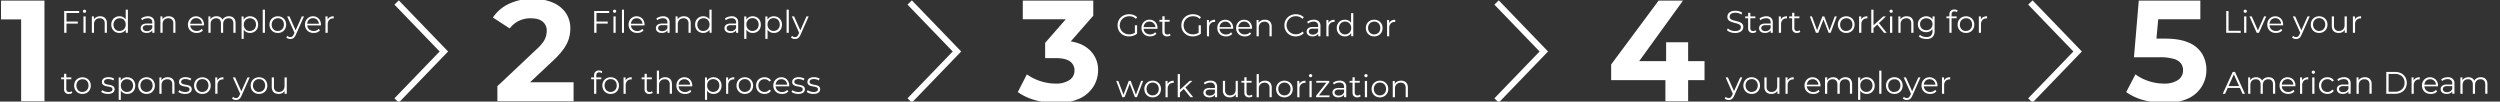 <svg id="Layer_1" data-name="Layer 1" xmlns="http://www.w3.org/2000/svg" viewBox="0 0 1230 50"><rect x="0" y="0" width="1230" height="50" fill="#333333" stroke="none"/><defs><style>.cls-1{fill:#fff;}.cls-2{fill:none;stroke:#fff;stroke-miterlimit:10;stroke-width:3px;}</style></defs><path class="cls-1" d="M10.4,49.83V4.53l5,5H.5V.28H21.87V49.83Z"/><path class="cls-1" d="M32.71,16.14H31.58V5.4h7.36v1H32.71Zm-.12-5.54h5.68v1H32.59Z"/><path class="cls-1" d="M41.61,6.3A.77.77,0,0,1,41,6.07a.75.75,0,0,1-.23-.55A.73.73,0,0,1,41,5a.83.83,0,0,1,1.14,0,.71.71,0,0,1,.23.54.76.76,0,0,1-.22.56A.75.75,0,0,1,41.61,6.3Zm-.55,9.84V8.08h1.09v8.06Z"/><path class="cls-1" d="M49.3,8A3.76,3.76,0,0,1,51,8.38a2.68,2.68,0,0,1,1.17,1.14,4,4,0,0,1,.42,1.94v4.68H51.52V11.57a2.67,2.67,0,0,0-.63-1.93A2.41,2.41,0,0,0,49.1,9a3.13,3.13,0,0,0-1.5.34,2.42,2.42,0,0,0-1,1,3.34,3.34,0,0,0-.34,1.57v4.24H45.19V8.08h1v2.21l-.17-.41A3,3,0,0,1,47.29,8.5,3.89,3.89,0,0,1,49.3,8Z"/><path class="cls-1" d="M58.76,16.21a4.07,4.07,0,0,1-2.06-.52,3.63,3.63,0,0,1-1.43-1.45,4.27,4.27,0,0,1-.53-2.14A4.28,4.28,0,0,1,55.27,10,3.64,3.64,0,0,1,56.7,8.52,4.17,4.17,0,0,1,58.76,8a3.75,3.75,0,0,1,1.9.47A3.43,3.43,0,0,1,62,9.87a4.51,4.51,0,0,1,.5,2.23A4.68,4.68,0,0,1,62,14.33a3.46,3.46,0,0,1-1.33,1.4A3.74,3.74,0,0,1,58.76,16.21Zm.08-1a3,3,0,0,0,1.54-.39,2.75,2.75,0,0,0,1.08-1.11,3.35,3.35,0,0,0,.39-1.65,3.35,3.35,0,0,0-.39-1.65,2.79,2.79,0,0,0-1.08-1.1A3,3,0,0,0,58.84,9a3,3,0,0,0-1.52.39,2.83,2.83,0,0,0-1.07,1.1,3.25,3.25,0,0,0-.4,1.65,3.25,3.25,0,0,0,.4,1.65,2.79,2.79,0,0,0,1.07,1.11A3,3,0,0,0,58.84,15.25Zm3,.89V13.71L62,12.09l-.16-1.63V4.75h1.09V16.14Z"/><path class="cls-1" d="M72.14,16.21a4,4,0,0,1-1.57-.29,2.42,2.42,0,0,1-1-.83,2.13,2.13,0,0,1-.35-1.22,2.27,2.27,0,0,1,.3-1.15,2,2,0,0,1,1-.82,4.39,4.39,0,0,1,1.83-.32h2.78v.81H72.34a2.41,2.41,0,0,0-1.62.42,1.33,1.33,0,0,0-.45,1,1.31,1.31,0,0,0,.54,1.1,2.39,2.39,0,0,0,1.5.41,2.9,2.9,0,0,0,1.59-.42,2.38,2.38,0,0,0,1-1.22l.25.76a2.54,2.54,0,0,1-1.07,1.27A3.49,3.49,0,0,1,72.14,16.21Zm2.78-.07V14.36l0-.29v-3a2.09,2.09,0,0,0-.57-1.58A2.38,2.38,0,0,0,72.59,9a4.14,4.14,0,0,0-1.49.26,3.7,3.7,0,0,0-1.2.69l-.49-.81a4.31,4.31,0,0,1,1.48-.81A5.67,5.67,0,0,1,72.7,8a3.44,3.44,0,0,1,2.41.77A3,3,0,0,1,76,11.14v5Z"/><path class="cls-1" d="M83,8a3.76,3.76,0,0,1,1.72.37,2.68,2.68,0,0,1,1.17,1.14,4,4,0,0,1,.42,1.94v4.68H85.26V11.57a2.63,2.63,0,0,0-.64-1.93A2.39,2.39,0,0,0,82.84,9a3.1,3.1,0,0,0-1.5.34,2.42,2.42,0,0,0-1,1A3.34,3.34,0,0,0,80,11.9v4.24H78.92V8.08h1v2.21l-.17-.41A2.89,2.89,0,0,1,81,8.5,3.89,3.89,0,0,1,83,8Z"/><path class="cls-1" d="M96.74,16.21a4.48,4.48,0,0,1-2.21-.52A3.87,3.87,0,0,1,93,14.23a4.16,4.16,0,0,1-.54-2.13A4.15,4.15,0,0,1,93,10a3.71,3.71,0,0,1,1.41-1.45,3.83,3.83,0,0,1,2-.53,3.93,3.93,0,0,1,2,.51A3.64,3.64,0,0,1,99.85,10a4.37,4.37,0,0,1,.51,2.14.86.86,0,0,1,0,.16c0,.06,0,.12,0,.18h-7v-.81h6.43l-.43.32A3.22,3.22,0,0,0,99,10.39a2.74,2.74,0,0,0-1-1.06,2.8,2.8,0,0,0-1.48-.39A2.86,2.86,0,0,0,95,9.33a2.59,2.59,0,0,0-1,1.07A3.26,3.26,0,0,0,93.56,12v.17A3.2,3.2,0,0,0,94,13.77a2.89,2.89,0,0,0,1.13,1.09,3.49,3.49,0,0,0,1.67.39A3.63,3.63,0,0,0,98.14,15a2.89,2.89,0,0,0,1.1-.8l.61.71a3.59,3.59,0,0,1-1.34,1A4.65,4.65,0,0,1,96.74,16.21Z"/><path class="cls-1" d="M112.65,8a3.71,3.71,0,0,1,1.71.37,2.65,2.65,0,0,1,1.13,1.14,4.16,4.16,0,0,1,.41,1.94v4.68h-1.09V11.57a2.76,2.76,0,0,0-.6-1.93A2.26,2.26,0,0,0,112.49,9a2.83,2.83,0,0,0-1.43.34,2.39,2.39,0,0,0-.94,1,3.46,3.46,0,0,0-.33,1.57v4.24H108.7V11.57a2.71,2.71,0,0,0-.61-1.93A2.26,2.26,0,0,0,106.37,9a2.82,2.82,0,0,0-1.42.34,2.35,2.35,0,0,0-1,1,3.46,3.46,0,0,0-.33,1.57v4.24h-1.09V8.08h1v2.18l-.17-.38a2.86,2.86,0,0,1,1.19-1.38A3.66,3.66,0,0,1,106.59,8a3.34,3.34,0,0,1,2,.59,2.73,2.73,0,0,1,1.07,1.77l-.43-.17a3.24,3.24,0,0,1,1.25-1.59A3.8,3.8,0,0,1,112.65,8Z"/><path class="cls-1" d="M118.86,19.11v-11h1v2.43l-.1,1.61.15,1.62v5.37Zm4.16-2.9a3.74,3.74,0,0,1-1.89-.48,3.48,3.48,0,0,1-1.34-1.4,4.6,4.6,0,0,1-.5-2.23,4.62,4.62,0,0,1,.49-2.23,3.39,3.39,0,0,1,1.34-1.39A3.75,3.75,0,0,1,123,8a4.14,4.14,0,0,1,2.06.51A3.69,3.69,0,0,1,126.52,10,4.37,4.37,0,0,1,127,12.1a4.36,4.36,0,0,1-.52,2.15,3.76,3.76,0,0,1-1.44,1.44A4,4,0,0,1,123,16.21Zm-.08-1a3,3,0,0,0,1.54-.39,2.86,2.86,0,0,0,1.07-1.11,3.25,3.25,0,0,0,.4-1.65,3.24,3.24,0,0,0-.4-1.64A2.9,2.9,0,0,0,122.94,9a3,3,0,0,0-1.54.4,2.83,2.83,0,0,0-1.07,1.1,3.34,3.34,0,0,0-.39,1.64,3.35,3.35,0,0,0,.39,1.65,2.79,2.79,0,0,0,1.07,1.11A3.07,3.07,0,0,0,122.94,15.25Z"/><path class="cls-1" d="M129.26,16.14V4.75h1.09V16.14Z"/><path class="cls-1" d="M136.67,16.21a4.19,4.19,0,0,1-2.1-.52,4,4,0,0,1-1.46-1.47,4.25,4.25,0,0,1-.53-2.12,4.21,4.21,0,0,1,.53-2.13,4,4,0,0,1,1.46-1.44,4.52,4.52,0,0,1,4.23,0A3.88,3.88,0,0,1,140.26,10a4.17,4.17,0,0,1,.53,2.12,4.26,4.26,0,0,1-.53,2.13,3.89,3.89,0,0,1-1.47,1.46A4.24,4.24,0,0,1,136.67,16.21Zm0-1a3,3,0,0,0,1.55-.39,2.79,2.79,0,0,0,1.07-1.11,3.35,3.35,0,0,0,.39-1.65,3.35,3.35,0,0,0-.39-1.65,2.83,2.83,0,0,0-1.07-1.1A3,3,0,0,0,136.69,9a3,3,0,0,0-1.54.39,2.9,2.9,0,0,0-1.07,1.1,3.25,3.25,0,0,0-.4,1.65,3.25,3.25,0,0,0,.4,1.65,2.86,2.86,0,0,0,1.07,1.11A2.94,2.94,0,0,0,136.67,15.25Z"/><path class="cls-1" d="M142.84,19.19a3.22,3.22,0,0,1-1.08-.18,2.37,2.37,0,0,1-.88-.56l.5-.81a2.19,2.19,0,0,0,.67.45,1.92,1.92,0,0,0,.81.16,1.51,1.51,0,0,0,.93-.29,2.85,2.85,0,0,0,.74-1.06l.52-1.18.12-.17,3.32-7.47h1.07l-4,9a4.79,4.79,0,0,1-.75,1.25,2.42,2.42,0,0,1-.88.65A2.78,2.78,0,0,1,142.84,19.19ZM145,16.37l-3.71-8.29h1.13l3.29,7.4Z"/><path class="cls-1" d="M154.29,16.21a4.48,4.48,0,0,1-2.21-.52,3.87,3.87,0,0,1-1.49-1.46,4.16,4.16,0,0,1-.54-2.13,4.15,4.15,0,0,1,.52-2.11A3.71,3.71,0,0,1,152,8.54,3.83,3.83,0,0,1,154,8a4,4,0,0,1,2,.51A3.64,3.64,0,0,1,157.4,10a4.37,4.37,0,0,1,.51,2.14.86.86,0,0,1,0,.16c0,.06,0,.12,0,.18h-7v-.81h6.43l-.43.32a3.22,3.22,0,0,0-.38-1.56,2.74,2.74,0,0,0-1-1.06A2.8,2.8,0,0,0,154,8.94a2.86,2.86,0,0,0-1.49.39,2.59,2.59,0,0,0-1,1.07,3.26,3.26,0,0,0-.37,1.58v.17a3.2,3.2,0,0,0,.41,1.62,2.89,2.89,0,0,0,1.13,1.09,3.49,3.49,0,0,0,1.67.39,3.63,3.63,0,0,0,1.37-.26,2.89,2.89,0,0,0,1.1-.8l.61.71a3.59,3.59,0,0,1-1.34,1A4.65,4.65,0,0,1,154.29,16.21Z"/><path class="cls-1" d="M160.13,16.14V8.08h1.05v2.2l-.11-.39a2.63,2.63,0,0,1,1.13-1.4,3.82,3.82,0,0,1,2-.48V9.06h-.24a2.62,2.62,0,0,0-2,.77,3.13,3.13,0,0,0-.72,2.21v4.11Z"/><path class="cls-1" d="M30.09,39v-.91h5V39Zm3.8,7.22a2.14,2.14,0,0,1-2.36-2.34V36.3h1.09v7.51A1.5,1.5,0,0,0,33,44.89a1.35,1.35,0,0,0,1,.39,1.71,1.71,0,0,0,1.19-.42l.39.79a2.27,2.27,0,0,1-.78.43A3.22,3.22,0,0,1,33.89,46.21Z"/><path class="cls-1" d="M40.55,46.21a4.17,4.17,0,0,1-2.1-.52A4,4,0,0,1,37,44.22,4.53,4.53,0,0,1,37,40a4,4,0,0,1,1.46-1.44,4.52,4.52,0,0,1,4.23,0A3.88,3.88,0,0,1,44.14,40a4.17,4.17,0,0,1,.53,2.12,4.26,4.26,0,0,1-.53,2.13,4,4,0,0,1-1.47,1.46A4.24,4.24,0,0,1,40.55,46.21Zm0-1a3,3,0,0,0,1.55-.39,2.79,2.79,0,0,0,1.07-1.11,3.69,3.69,0,0,0,0-3.3,2.83,2.83,0,0,0-1.07-1.1A3,3,0,0,0,40.57,39a3,3,0,0,0-1.54.39A2.9,2.9,0,0,0,38,40.45a3.6,3.6,0,0,0,0,3.3A2.86,2.86,0,0,0,39,44.86,2.94,2.94,0,0,0,40.55,45.25Z"/><path class="cls-1" d="M53.07,46.21a6.11,6.11,0,0,1-1.88-.28,4.15,4.15,0,0,1-1.4-.71l.49-.86a4.93,4.93,0,0,0,1.26.64,5.08,5.08,0,0,0,1.61.26,2.94,2.94,0,0,0,1.66-.36,1.13,1.13,0,0,0,.5-1,.86.86,0,0,0-.28-.69,1.93,1.93,0,0,0-.74-.39c-.31-.08-.65-.16-1-.22s-.76-.13-1.13-.22a4.1,4.1,0,0,1-1-.36,1.89,1.89,0,0,1-.75-.65,2.17,2.17,0,0,1,.09-2.28,2.34,2.34,0,0,1,1.08-.82,4.52,4.52,0,0,1,1.74-.3,6.5,6.5,0,0,1,1.57.2,4.28,4.28,0,0,1,1.29.55l-.48.87a3.87,3.87,0,0,0-1.15-.53,5.19,5.19,0,0,0-1.23-.16,2.73,2.73,0,0,0-1.6.38,1.14,1.14,0,0,0-.51,1,.94.94,0,0,0,.28.72,1.91,1.91,0,0,0,.75.4,7.09,7.09,0,0,0,1,.24c.37.06.75.14,1.12.23a4.8,4.8,0,0,1,1,.35,1.92,1.92,0,0,1,.75.63,1.8,1.8,0,0,1,.28,1.06A2,2,0,0,1,56,45.13a2.47,2.47,0,0,1-1.13.8A5.1,5.1,0,0,1,53.07,46.21Z"/><path class="cls-1" d="M58.4,49.11v-11h1v2.43l-.11,1.61.16,1.62v5.37Zm4.15-2.9a3.73,3.73,0,0,1-1.88-.48,3.5,3.5,0,0,1-1.35-1.4,5.32,5.32,0,0,1,0-4.46,3.37,3.37,0,0,1,1.33-1.39,3.88,3.88,0,0,1,1.9-.47,4.18,4.18,0,0,1,2.07.51A3.67,3.67,0,0,1,66.05,40a4.68,4.68,0,0,1,0,4.29,3.8,3.8,0,0,1-1.43,1.44A4.08,4.08,0,0,1,62.55,46.21Zm-.07-1A3,3,0,0,0,64,44.86a2.88,2.88,0,0,0,1.08-1.11,3.66,3.66,0,0,0,0-3.29,3.07,3.07,0,0,0-4.15-1.1,2.79,2.79,0,0,0-1.08,1.1,3.66,3.66,0,0,0,0,3.29,2.75,2.75,0,0,0,1.08,1.11A3,3,0,0,0,62.48,45.25Z"/><path class="cls-1" d="M72.08,46.21a4.14,4.14,0,0,1-2.1-.52,4,4,0,0,1-1.46-1.47,4.53,4.53,0,0,1,0-4.25A4,4,0,0,1,70,38.53a4.52,4.52,0,0,1,4.23,0A3.78,3.78,0,0,1,75.66,40a4.07,4.07,0,0,1,.53,2.12,4.16,4.16,0,0,1-.53,2.13,3.86,3.86,0,0,1-1.46,1.46A4.24,4.24,0,0,1,72.08,46.21Zm0-1a3,3,0,0,0,1.55-.39,2.79,2.79,0,0,0,1.07-1.11,3.69,3.69,0,0,0,0-3.3,2.83,2.83,0,0,0-1.07-1.1,3.22,3.22,0,0,0-3.07,0,2.83,2.83,0,0,0-1.07,1.1,3.6,3.6,0,0,0,0,3.3,2.79,2.79,0,0,0,1.07,1.11A2.94,2.94,0,0,0,72.08,45.25Z"/><path class="cls-1" d="M82.53,38a3.83,3.83,0,0,1,1.73.37,2.68,2.68,0,0,1,1.16,1.15,4,4,0,0,1,.42,1.93v4.68H84.75V41.57a2.69,2.69,0,0,0-.63-1.93A2.41,2.41,0,0,0,82.33,39a3.13,3.13,0,0,0-1.5.34,2.42,2.42,0,0,0-1,1,3.34,3.34,0,0,0-.34,1.57v4.24H78.42V38.08h1v2.21l-.17-.41a3,3,0,0,1,1.23-1.38A3.89,3.89,0,0,1,82.53,38Z"/><path class="cls-1" d="M91,46.21a6.11,6.11,0,0,1-1.88-.28,4.15,4.15,0,0,1-1.4-.71l.49-.86a4.93,4.93,0,0,0,1.26.64,5.08,5.08,0,0,0,1.61.26,2.94,2.94,0,0,0,1.66-.36,1.13,1.13,0,0,0,.5-1,.86.86,0,0,0-.28-.69,1.93,1.93,0,0,0-.74-.39c-.31-.08-.65-.16-1-.22s-.76-.13-1.13-.22a4.1,4.1,0,0,1-1-.36,1.8,1.8,0,0,1-.74-.65,1.89,1.89,0,0,1-.29-1.1,2,2,0,0,1,.37-1.18,2.4,2.4,0,0,1,1.08-.82,4.52,4.52,0,0,1,1.74-.3,6.5,6.5,0,0,1,1.57.2,4.28,4.28,0,0,1,1.29.55l-.48.87a3.87,3.87,0,0,0-1.15-.53,5.19,5.19,0,0,0-1.23-.16,2.73,2.73,0,0,0-1.6.38,1.14,1.14,0,0,0-.51,1,.94.94,0,0,0,.28.72,1.91,1.91,0,0,0,.75.4,7.09,7.09,0,0,0,1,.24c.37.06.75.14,1.12.23a4.62,4.62,0,0,1,1,.35,1.92,1.92,0,0,1,.75.63,1.8,1.8,0,0,1,.28,1.06,2,2,0,0,1-.39,1.22,2.47,2.47,0,0,1-1.13.8A5.1,5.1,0,0,1,91,46.21Z"/><path class="cls-1" d="M99.56,46.21a4.14,4.14,0,0,1-2.1-.52A4,4,0,0,1,96,44.22,4.45,4.45,0,0,1,96,40a3.88,3.88,0,0,1,1.46-1.44,4.52,4.52,0,0,1,4.23,0A3.85,3.85,0,0,1,103.14,40a4.07,4.07,0,0,1,.53,2.12,4.16,4.16,0,0,1-.53,2.13,3.86,3.86,0,0,1-1.46,1.46A4.27,4.27,0,0,1,99.56,46.21Zm0-1a3.05,3.05,0,0,0,1.55-.39,2.79,2.79,0,0,0,1.07-1.11,3.69,3.69,0,0,0,0-3.3,2.83,2.83,0,0,0-1.07-1.1,3.22,3.22,0,0,0-3.07,0A2.83,2.83,0,0,0,97,40.45a3.6,3.6,0,0,0,0,3.3A2.84,2.84,0,0,0,98,44.86,3,3,0,0,0,99.56,45.25Z"/><path class="cls-1" d="M105.9,46.14V38.08h1v2.2l-.11-.39a2.69,2.69,0,0,1,1.14-1.4,3.77,3.77,0,0,1,2-.48v1.05h-.25a2.6,2.6,0,0,0-2,.77A3.13,3.13,0,0,0,107,42v4.11Z"/><path class="cls-1" d="M116.13,49.19a3.22,3.22,0,0,1-1.08-.18,2.37,2.37,0,0,1-.88-.56l.5-.81a2.19,2.19,0,0,0,.67.45,1.92,1.92,0,0,0,.81.16,1.46,1.46,0,0,0,.92-.29,2.9,2.9,0,0,0,.75-1.05l.52-1.19.12-.17,3.32-7.47h1.07l-4,9a4.53,4.53,0,0,1-.74,1.25,2.42,2.42,0,0,1-.88.65A2.78,2.78,0,0,1,116.13,49.19Zm2.15-2.82-3.72-8.29h1.14l3.28,7.4Z"/><path class="cls-1" d="M127.44,46.21a4.14,4.14,0,0,1-2.1-.52,4,4,0,0,1-1.46-1.47,4.45,4.45,0,0,1,0-4.25,3.88,3.88,0,0,1,1.46-1.44,4.5,4.5,0,0,1,4.22,0A3.81,3.81,0,0,1,131,40a4.17,4.17,0,0,1,.53,2.12,4.26,4.26,0,0,1-.53,2.13,3.86,3.86,0,0,1-1.46,1.46A4.27,4.27,0,0,1,127.44,46.21Zm0-1a3.05,3.05,0,0,0,1.55-.39,2.77,2.77,0,0,0,1.06-1.11,3.6,3.6,0,0,0,0-3.3,2.81,2.81,0,0,0-1.06-1.1,3.22,3.22,0,0,0-3.07,0,2.83,2.83,0,0,0-1.07,1.1,3.6,3.6,0,0,0,0,3.3,2.84,2.84,0,0,0,1.06,1.11A3,3,0,0,0,127.44,45.25Z"/><path class="cls-1" d="M137.1,46.21a3.9,3.9,0,0,1-1.79-.38,2.7,2.7,0,0,1-1.19-1.15,4,4,0,0,1-.42-1.92V38.08h1.09v4.56a2.68,2.68,0,0,0,.63,1.94,2.37,2.37,0,0,0,1.79.65,3,3,0,0,0,1.47-.34,2.32,2.32,0,0,0,.95-1A3.48,3.48,0,0,0,140,42.3V38.08h1.09v8.06H140V43.93l.17.4A3,3,0,0,1,139,45.72,3.49,3.49,0,0,1,137.1,46.21Z"/><path class="cls-1" d="M244.71,49.83V42.4l19.11-18a22.92,22.92,0,0,0,3.37-3.65,9.62,9.62,0,0,0,1.45-3,10.69,10.69,0,0,0,.35-2.58,5.53,5.53,0,0,0-2-4.53Q265,9,261.06,9a13.08,13.08,0,0,0-5.8,1.27A12.13,12.13,0,0,0,250.8,14l-8.28-5.37a19,19,0,0,1,7.86-6.73A26.55,26.55,0,0,1,262.13-.57a24.64,24.64,0,0,1,9.69,1.77,14.67,14.67,0,0,1,6.48,5.06,13.37,13.37,0,0,1,2.3,7.83,18,18,0,0,1-.67,4.74,17.54,17.54,0,0,1-2.45,5,36.25,36.25,0,0,1-5.23,5.88L256.39,44.59l-2.19-4.1h28v9.34Z"/><path class="cls-1" d="M293.47,16.14h-1.13V5.4h7.36v1h-6.23Zm-.12-5.54H299v1h-5.68Z"/><path class="cls-1" d="M302.37,6.3a.73.73,0,0,1-.56-.23.71.71,0,0,1-.23-.55.69.69,0,0,1,.23-.54.77.77,0,0,1,.56-.23.81.81,0,0,1,.57.22.71.71,0,0,1,.23.54.76.76,0,0,1-.22.56A.75.75,0,0,1,302.37,6.3Zm-.55,9.84V8.08h1.09v8.06Z"/><path class="cls-1" d="M306,16.14V4.75H307V16.14Z"/><path class="cls-1" d="M313.5,16.21a4.48,4.48,0,0,1-2.21-.52,3.87,3.87,0,0,1-1.49-1.46,4.16,4.16,0,0,1-.54-2.13,4.15,4.15,0,0,1,.52-2.11,3.71,3.71,0,0,1,1.41-1.45,3.83,3.83,0,0,1,2-.53,4,4,0,0,1,2,.51A3.64,3.64,0,0,1,316.61,10a4.37,4.37,0,0,1,.51,2.14.86.86,0,0,1,0,.16,1.09,1.09,0,0,0,0,.18h-7v-.81h6.43l-.43.32a3.22,3.22,0,0,0-.38-1.56,2.74,2.74,0,0,0-1-1.06,2.8,2.8,0,0,0-1.48-.39,2.86,2.86,0,0,0-1.49.39,2.59,2.59,0,0,0-1,1.07,3.26,3.26,0,0,0-.37,1.58v.17a3.2,3.2,0,0,0,.41,1.62,2.89,2.89,0,0,0,1.13,1.09,3.49,3.49,0,0,0,1.67.39A3.63,3.63,0,0,0,314.9,15a2.89,2.89,0,0,0,1.1-.8l.61.71a3.59,3.59,0,0,1-1.34,1A4.65,4.65,0,0,1,313.5,16.21Z"/><path class="cls-1" d="M325.63,16.21a4,4,0,0,1-1.57-.29,2.3,2.3,0,0,1-1-.83,2.13,2.13,0,0,1-.35-1.22,2.27,2.27,0,0,1,.3-1.15,2,2,0,0,1,1-.82,4.39,4.39,0,0,1,1.83-.32h2.78v.81h-2.75a2.39,2.39,0,0,0-1.62.42,1.33,1.33,0,0,0-.45,1,1.31,1.31,0,0,0,.54,1.1,2.39,2.39,0,0,0,1.5.41,2.92,2.92,0,0,0,1.59-.42,2.38,2.38,0,0,0,1-1.22l.25.76a2.59,2.59,0,0,1-1.07,1.27A3.49,3.49,0,0,1,325.63,16.21Zm2.78-.07V14.36l-.05-.29v-3a2.09,2.09,0,0,0-.57-1.58A2.39,2.39,0,0,0,326.08,9a4.14,4.14,0,0,0-1.49.26,3.7,3.7,0,0,0-1.2.69l-.49-.81a4.36,4.36,0,0,1,1.47-.81A5.76,5.76,0,0,1,326.18,8a3.45,3.45,0,0,1,2.42.77,3,3,0,0,1,.85,2.36v5Z"/><path class="cls-1" d="M336.53,8a3.76,3.76,0,0,1,1.72.37,2.68,2.68,0,0,1,1.17,1.14,4,4,0,0,1,.42,1.94v4.68h-1.09V11.57a2.63,2.63,0,0,0-.64-1.93A2.39,2.39,0,0,0,336.33,9a3.08,3.08,0,0,0-1.5.34,2.42,2.42,0,0,0-1,1,3.34,3.34,0,0,0-.35,1.57v4.24h-1.09V8.08h1v2.21l-.17-.41a2.89,2.89,0,0,1,1.23-1.38A3.89,3.89,0,0,1,336.53,8Z"/><path class="cls-1" d="M346,16.21a4.07,4.07,0,0,1-2.06-.52,3.72,3.72,0,0,1-1.44-1.45A4.37,4.37,0,0,1,342,12.1a4.39,4.39,0,0,1,.52-2.15,3.73,3.73,0,0,1,1.44-1.43A4.17,4.17,0,0,1,346,8a3.75,3.75,0,0,1,1.9.47,3.5,3.5,0,0,1,1.33,1.39,4.62,4.62,0,0,1,.5,2.23,4.68,4.68,0,0,1-.49,2.23,3.46,3.46,0,0,1-1.33,1.4A3.76,3.76,0,0,1,346,16.21Zm.08-1a3,3,0,0,0,1.54-.39,2.73,2.73,0,0,0,1.07-1.11,3.25,3.25,0,0,0,.4-1.65,3.25,3.25,0,0,0-.4-1.65,2.76,2.76,0,0,0-1.07-1.1A3,3,0,0,0,346.07,9a3,3,0,0,0-1.52.39,2.83,2.83,0,0,0-1.07,1.1,3.25,3.25,0,0,0-.4,1.65,3.25,3.25,0,0,0,.4,1.65,2.79,2.79,0,0,0,1.07,1.11A3,3,0,0,0,346.07,15.25Zm3,.89V13.71l.1-1.62-.15-1.63V4.75h1.09V16.14Z"/><path class="cls-1" d="M359.37,16.21a4,4,0,0,1-1.57-.29,2.3,2.3,0,0,1-1-.83,2.13,2.13,0,0,1-.36-1.22,2.27,2.27,0,0,1,.3-1.15,2.06,2.06,0,0,1,1-.82,4.39,4.39,0,0,1,1.83-.32h2.78v.81h-2.75a2.39,2.39,0,0,0-1.62.42,1.33,1.33,0,0,0-.45,1,1.31,1.31,0,0,0,.54,1.1,2.37,2.37,0,0,0,1.5.41,3,3,0,0,0,1.59-.42,2.38,2.38,0,0,0,1-1.22l.25.76a2.59,2.59,0,0,1-1.07,1.27A3.51,3.51,0,0,1,359.37,16.21Zm2.78-.07V14.36l0-.29v-3a2.09,2.09,0,0,0-.57-1.58A2.39,2.39,0,0,0,359.82,9a4.1,4.1,0,0,0-1.49.26,3.7,3.7,0,0,0-1.2.69l-.49-.81a4.36,4.36,0,0,1,1.47-.81A5.76,5.76,0,0,1,359.92,8a3.45,3.45,0,0,1,2.42.77,3,3,0,0,1,.85,2.36v5Z"/><path class="cls-1" d="M366.15,19.11v-11h1.05v2.43l-.11,1.61.15,1.62v5.37Zm4.16-2.9a3.77,3.77,0,0,1-1.89-.48,3.48,3.48,0,0,1-1.34-1.4,4.6,4.6,0,0,1-.5-2.23,4.74,4.74,0,0,1,.49-2.23,3.39,3.39,0,0,1,1.34-1.39,3.75,3.75,0,0,1,1.9-.47,4.11,4.11,0,0,1,2.06.51A3.69,3.69,0,0,1,373.81,10a4.27,4.27,0,0,1,.52,2.14,4.25,4.25,0,0,1-.52,2.15,3.76,3.76,0,0,1-1.44,1.44A4,4,0,0,1,370.31,16.21Zm-.08-1a3,3,0,0,0,1.54-.39,2.79,2.79,0,0,0,1.07-1.11,3.25,3.25,0,0,0,.4-1.65,3.24,3.24,0,0,0-.4-1.64,2.83,2.83,0,0,0-1.07-1.1,2.92,2.92,0,0,0-1.54-.4,3,3,0,0,0-1.54.4,2.83,2.83,0,0,0-1.07,1.1,3.34,3.34,0,0,0-.39,1.64,3.35,3.35,0,0,0,.39,1.65,2.79,2.79,0,0,0,1.07,1.11A3.07,3.07,0,0,0,370.23,15.25Z"/><path class="cls-1" d="M376.55,19.11v-11h1.05v2.43l-.11,1.61.15,1.62v5.37Zm4.16-2.9a3.73,3.73,0,0,1-1.88-.48,3.44,3.44,0,0,1-1.35-1.4,4.6,4.6,0,0,1-.5-2.23,4.62,4.62,0,0,1,.5-2.23,3.37,3.37,0,0,1,1.33-1.39,3.77,3.77,0,0,1,1.9-.47,4.18,4.18,0,0,1,2.07.51A3.73,3.73,0,0,1,384.21,10a4.27,4.27,0,0,1,.52,2.14,4.25,4.25,0,0,1-.52,2.15,3.8,3.8,0,0,1-1.43,1.44A4.08,4.08,0,0,1,380.71,16.21Zm-.07-1a3,3,0,0,0,1.53-.39,2.79,2.79,0,0,0,1.07-1.11,3.25,3.25,0,0,0,.4-1.65,3.24,3.24,0,0,0-.4-1.64,2.83,2.83,0,0,0-1.07-1.1,2.91,2.91,0,0,0-1.53-.4,3,3,0,0,0-1.55.4,2.83,2.83,0,0,0-1.07,1.1,3.34,3.34,0,0,0-.39,1.64,3.35,3.35,0,0,0,.39,1.65,2.79,2.79,0,0,0,1.07,1.11A3.08,3.08,0,0,0,380.64,15.25Z"/><path class="cls-1" d="M387,16.14V4.75h1.09V16.14Z"/><path class="cls-1" d="M391.15,19.19a3.32,3.32,0,0,1-1.09-.18,2.45,2.45,0,0,1-.88-.56l.51-.81a2,2,0,0,0,.66.45,2,2,0,0,0,.81.16,1.47,1.47,0,0,0,.93-.29,2.74,2.74,0,0,0,.74-1.06l.52-1.18.13-.17,3.31-7.47h1.08l-4,9a4.79,4.79,0,0,1-.74,1.25,2.54,2.54,0,0,1-.89.65A2.73,2.73,0,0,1,391.15,19.19Zm2.14-2.82-3.71-8.29h1.14l3.28,7.4Z"/><path class="cls-1" d="M290.85,39v-.91h5V39Zm1.44,7.15V37.07a2.23,2.23,0,0,1,2.44-2.39,3.24,3.24,0,0,1,.89.12,1.77,1.77,0,0,1,.72.38L296,36a1.44,1.44,0,0,0-.54-.3,2.07,2.07,0,0,0-.66-.1,1.43,1.43,0,0,0-1.06.38,1.58,1.58,0,0,0-.37,1.14v1.22l0,.51v7.29Z"/><path class="cls-1" d="M300.44,46.21a4.14,4.14,0,0,1-2.1-.52,4,4,0,0,1-1.46-1.47,4.45,4.45,0,0,1,0-4.25,3.88,3.88,0,0,1,1.46-1.44,4.52,4.52,0,0,1,4.23,0A3.85,3.85,0,0,1,304,40a4.07,4.07,0,0,1,.53,2.12,4.16,4.16,0,0,1-.53,2.13,3.86,3.86,0,0,1-1.46,1.46A4.27,4.27,0,0,1,300.44,46.21Zm0-1a3.05,3.05,0,0,0,1.55-.39,2.79,2.79,0,0,0,1.07-1.11,3.69,3.69,0,0,0,0-3.3,2.83,2.83,0,0,0-1.07-1.1,3.22,3.22,0,0,0-3.07,0,2.83,2.83,0,0,0-1.07,1.1,3.6,3.6,0,0,0,0,3.3,2.84,2.84,0,0,0,1.06,1.11A3,3,0,0,0,300.44,45.25Z"/><path class="cls-1" d="M306.78,46.14V38.08h1v2.2l-.11-.39a2.69,2.69,0,0,1,1.14-1.4,3.77,3.77,0,0,1,2-.48v1.05h-.25a2.6,2.6,0,0,0-2,.77,3.13,3.13,0,0,0-.72,2.21v4.11Z"/><path class="cls-1" d="M315.69,39v-.91h5V39Zm3.81,7.22a2.14,2.14,0,0,1-2.37-2.34V36.3h1.09v7.51a1.5,1.5,0,0,0,.36,1.08,1.35,1.35,0,0,0,1,.39,1.71,1.71,0,0,0,1.19-.42l.39.79a2.18,2.18,0,0,1-.78.43A3.2,3.2,0,0,1,319.5,46.21Z"/><path class="cls-1" d="M327.29,38a3.83,3.83,0,0,1,1.73.37,2.68,2.68,0,0,1,1.16,1.15,4,4,0,0,1,.42,1.93v4.68h-1.09V41.57a2.69,2.69,0,0,0-.63-1.93,2.41,2.41,0,0,0-1.79-.65,3.13,3.13,0,0,0-1.5.34,2.42,2.42,0,0,0-1,1,3.34,3.34,0,0,0-.34,1.57v4.24h-1.09V34.75h1.09v5.54l-.22-.41a3,3,0,0,1,1.23-1.38A3.89,3.89,0,0,1,327.29,38Z"/><path class="cls-1" d="M337,46.21a4.51,4.51,0,0,1-2.21-.52,3.94,3.94,0,0,1-1.49-1.46,4.58,4.58,0,0,1,0-4.24,3.71,3.71,0,0,1,1.41-1.45,3.83,3.83,0,0,1,2-.53,4,4,0,0,1,2,.51A3.61,3.61,0,0,1,340.08,40a4.37,4.37,0,0,1,.51,2.14.86.86,0,0,1,0,.16v.18h-7v-.81H340l-.43.32a3.21,3.21,0,0,0-.37-1.56,2.74,2.74,0,0,0-1-1.06,2.83,2.83,0,0,0-1.49-.39,2.88,2.88,0,0,0-1.49.39,2.66,2.66,0,0,0-1,1.07,3.38,3.38,0,0,0-.37,1.58v.17a3.2,3.2,0,0,0,.41,1.62,2.85,2.85,0,0,0,1.14,1.09,3.45,3.45,0,0,0,1.66.39,3.63,3.63,0,0,0,1.37-.26,2.89,2.89,0,0,0,1.1-.8l.61.7a3.43,3.43,0,0,1-1.34,1A4.58,4.58,0,0,1,337,46.21Z"/><path class="cls-1" d="M346.84,49.11v-11h1v2.43l-.11,1.61.16,1.62v5.37Zm4.15-2.9a3.73,3.73,0,0,1-1.88-.48,3.5,3.5,0,0,1-1.35-1.4,5.32,5.32,0,0,1,0-4.46,3.37,3.37,0,0,1,1.33-1.39A3.88,3.88,0,0,1,351,38a4.18,4.18,0,0,1,2.07.51A3.67,3.67,0,0,1,354.49,40a4.68,4.68,0,0,1,0,4.29,3.8,3.8,0,0,1-1.43,1.44A4.08,4.08,0,0,1,351,46.21Zm-.07-1a3,3,0,0,0,1.53-.39,2.88,2.88,0,0,0,1.08-1.11,3.66,3.66,0,0,0,0-3.29,3.07,3.07,0,0,0-4.15-1.1,2.79,2.79,0,0,0-1.08,1.1,3.66,3.66,0,0,0,0,3.29,2.75,2.75,0,0,0,1.08,1.11A3,3,0,0,0,350.92,45.25Z"/><path class="cls-1" d="M357.24,46.14V38.08h1v2.2l-.11-.39a2.69,2.69,0,0,1,1.14-1.4,3.77,3.77,0,0,1,2-.48v1.05H361a2.6,2.6,0,0,0-2,.77,3.13,3.13,0,0,0-.72,2.21v4.11Z"/><path class="cls-1" d="M366.44,46.21a4.19,4.19,0,0,1-2.1-.52,4,4,0,0,1-1.46-1.47,4.53,4.53,0,0,1,0-4.25,4,4,0,0,1,1.46-1.44,4.52,4.52,0,0,1,4.23,0A3.88,3.88,0,0,1,370,40a4.17,4.17,0,0,1,.53,2.12,4.26,4.26,0,0,1-.53,2.13,4,4,0,0,1-1.47,1.46A4.24,4.24,0,0,1,366.44,46.21Zm0-1a3,3,0,0,0,1.55-.39,2.79,2.79,0,0,0,1.07-1.11,3.69,3.69,0,0,0,0-3.3,2.83,2.83,0,0,0-1.07-1.1,3,3,0,0,0-1.53-.39,3,3,0,0,0-1.54.39,2.9,2.9,0,0,0-1.07,1.1,3.6,3.6,0,0,0,0,3.3,2.86,2.86,0,0,0,1.07,1.11A2.94,2.94,0,0,0,366.44,45.25Z"/><path class="cls-1" d="M376.12,46.21a4.35,4.35,0,0,1-2.14-.52,3.91,3.91,0,0,1-1.48-1.46A4.26,4.26,0,0,1,372,42.1,4.21,4.21,0,0,1,372.5,40,3.86,3.86,0,0,1,374,38.53a4.35,4.35,0,0,1,2.14-.52,4.16,4.16,0,0,1,1.86.4,3,3,0,0,1,1.31,1.19l-.82.55a2.54,2.54,0,0,0-1-.9,3,3,0,0,0-1.33-.29,3.1,3.1,0,0,0-1.55.39,2.88,2.88,0,0,0-1.09,1.1,3.62,3.62,0,0,0,0,3.31,2.88,2.88,0,0,0,1.09,1.1,3.24,3.24,0,0,0,2.88.1,2.59,2.59,0,0,0,1-.89l.82.55A3.14,3.14,0,0,1,378,45.81,4.16,4.16,0,0,1,376.12,46.21Z"/><path class="cls-1" d="M384.69,46.21a4.48,4.48,0,0,1-2.21-.52A3.87,3.87,0,0,1,381,44.23a4.16,4.16,0,0,1-.54-2.13A4.25,4.25,0,0,1,381,40a3.86,3.86,0,0,1,3.43-2,4,4,0,0,1,2,.51A3.64,3.64,0,0,1,387.8,40a4.37,4.37,0,0,1,.51,2.14s0,.11,0,.16a1.09,1.09,0,0,0,0,.18h-7v-.81h6.43l-.43.32a3.22,3.22,0,0,0-.38-1.56,2.74,2.74,0,0,0-1-1.06,2.81,2.81,0,0,0-1.49-.39,2.85,2.85,0,0,0-1.48.39,2.59,2.59,0,0,0-1,1.07,3.26,3.26,0,0,0-.37,1.58v.17a3.2,3.2,0,0,0,.41,1.62,2.89,2.89,0,0,0,1.13,1.09,3.49,3.49,0,0,0,1.67.39,3.67,3.67,0,0,0,1.37-.26,3,3,0,0,0,1.1-.8l.61.7a3.58,3.58,0,0,1-1.34,1A4.65,4.65,0,0,1,384.69,46.21Z"/><path class="cls-1" d="M392.69,46.21a6.11,6.11,0,0,1-1.88-.28,4.15,4.15,0,0,1-1.4-.71l.49-.86a4.93,4.93,0,0,0,1.26.64,5.08,5.08,0,0,0,1.61.26,2.94,2.94,0,0,0,1.66-.36,1.11,1.11,0,0,0,.5-1,.86.86,0,0,0-.28-.69,1.93,1.93,0,0,0-.74-.39c-.31-.08-.65-.16-1-.22s-.76-.13-1.13-.22a4.1,4.1,0,0,1-1-.36,1.86,1.86,0,0,1-.74-.65,1.89,1.89,0,0,1-.29-1.1,2,2,0,0,1,.37-1.18,2.4,2.4,0,0,1,1.08-.82,4.52,4.52,0,0,1,1.74-.3,6.44,6.44,0,0,1,1.57.2,4.28,4.28,0,0,1,1.29.55l-.48.87a3.87,3.87,0,0,0-1.15-.53,5.19,5.19,0,0,0-1.23-.16,2.73,2.73,0,0,0-1.6.38,1.14,1.14,0,0,0-.51,1,.94.94,0,0,0,.28.72,1.91,1.91,0,0,0,.75.4,7.09,7.09,0,0,0,1,.24c.37.06.75.14,1.12.23a4.62,4.62,0,0,1,1,.35,1.92,1.92,0,0,1,.75.63,1.8,1.8,0,0,1,.28,1.06,2,2,0,0,1-.39,1.22,2.47,2.47,0,0,1-1.13.8A5.1,5.1,0,0,1,392.69,46.21Z"/><path class="cls-1" d="M400.18,46.21a6.22,6.22,0,0,1-1.89-.28,4.19,4.19,0,0,1-1.39-.71l.49-.86a4.93,4.93,0,0,0,1.26.64,5.08,5.08,0,0,0,1.61.26,3,3,0,0,0,1.66-.36,1.13,1.13,0,0,0,.5-1,.86.86,0,0,0-.28-.69,1.9,1.9,0,0,0-.75-.39c-.3-.08-.65-.16-1-.22s-.76-.13-1.13-.22a3.84,3.84,0,0,1-1-.36,1.78,1.78,0,0,1-1-1.75,2,2,0,0,1,.37-1.18,2.29,2.29,0,0,1,1.08-.82,4.48,4.48,0,0,1,1.74-.3,6.56,6.56,0,0,1,1.57.2,4.11,4.11,0,0,1,1.28.55l-.47.87a3.87,3.87,0,0,0-1.15-.53,5.19,5.19,0,0,0-1.23-.16,2.71,2.71,0,0,0-1.6.38,1.13,1.13,0,0,0-.52,1,1,1,0,0,0,.29.72,1.91,1.91,0,0,0,.75.4,6.8,6.8,0,0,0,1,.24c.37.06.74.14,1.12.23a4.8,4.8,0,0,1,1,.35,1.92,1.92,0,0,1,.75.63,1.8,1.8,0,0,1,.28,1.06,2,2,0,0,1-.39,1.22,2.45,2.45,0,0,1-1.14.8A5,5,0,0,1,400.18,46.21Z"/><polyline class="cls-2" points="195.13 1.23 218.38 25.33 195.13 49.42"/><path class="cls-1" d="M519.59,50.68A38.27,38.27,0,0,1,509.4,49.3a26.7,26.7,0,0,1-8.64-4l4.46-8.71a24.84,24.84,0,0,0,14.16,4.53,11.72,11.72,0,0,0,6.79-1.73,5.47,5.47,0,0,0,2.48-4.71,5.24,5.24,0,0,0-2.2-4.46c-1.46-1.08-3.82-1.63-7.07-1.63h-5.17v-7.5L527.94,5.38l1.27,4.1h-26V.28h34.68V7.72L524.19,23.36,518.39,20h3.32q9.13,0,13.84,4.11a13.25,13.25,0,0,1,4.71,10.47A15.12,15.12,0,0,1,538,42.54a15.83,15.83,0,0,1-6.76,5.91A26.6,26.6,0,0,1,519.59,50.68Z"/><path class="cls-1" d="M555.5,17.92a6.14,6.14,0,0,1-2.26-.4,5.3,5.3,0,0,1-1.79-1.15,5.1,5.1,0,0,1-1.19-1.73,5.87,5.87,0,0,1,0-4.36,5.2,5.2,0,0,1,1.19-1.73,5.36,5.36,0,0,1,1.81-1.14A6.14,6.14,0,0,1,555.52,7a6.48,6.48,0,0,1,2.25.38,4.54,4.54,0,0,1,1.74,1.17l-.71.72a4,4,0,0,0-1.49-1A5.22,5.22,0,0,0,555.56,8a5,5,0,0,0-1.83.33,4.32,4.32,0,0,0-2.42,2.35,4.39,4.39,0,0,0,2.42,5.89,4.91,4.91,0,0,0,1.82.33,5.29,5.29,0,0,0,1.74-.28,4,4,0,0,0,1.51-.93l.65.86a5.23,5.23,0,0,1-1.8,1A6.68,6.68,0,0,1,555.5,17.92Zm2.86-1.5v-4h1.09v4.1Z"/><path class="cls-1" d="M565.84,17.91a4.54,4.54,0,0,1-2.21-.53,3.78,3.78,0,0,1-1.48-1.46,4.15,4.15,0,0,1-.54-2.12,4.29,4.29,0,0,1,.51-2.12,3.86,3.86,0,0,1,3.43-2,4,4,0,0,1,2,.51A3.73,3.73,0,0,1,569,11.66a4.34,4.34,0,0,1,.5,2.14V14a.91.91,0,0,0,0,.17h-7v-.81h6.43l-.43.32a3.15,3.15,0,0,0-.38-1.55A2.77,2.77,0,0,0,567,11a2.8,2.8,0,0,0-1.49-.38,2.87,2.87,0,0,0-1.49.38,2.63,2.63,0,0,0-1,1.07,3.26,3.26,0,0,0-.37,1.58v.17a3.14,3.14,0,0,0,.4,1.62,2.85,2.85,0,0,0,1.14,1.09,3.49,3.49,0,0,0,1.67.39,3.67,3.67,0,0,0,1.37-.26,2.86,2.86,0,0,0,1.1-.8l.61.71a3.45,3.45,0,0,1-1.34,1A4.48,4.48,0,0,1,565.84,17.91Z"/><path class="cls-1" d="M570.43,10.68v-.9h5v.9Zm3.81,7.23a2.36,2.36,0,0,1-1.75-.62,2.32,2.32,0,0,1-.62-1.73V8H573v7.5a1.54,1.54,0,0,0,.36,1.09,1.38,1.38,0,0,0,1,.38,1.8,1.8,0,0,0,1.2-.41l.38.78a1.92,1.92,0,0,1-.78.43A3.21,3.21,0,0,1,574.24,17.91Z"/><path class="cls-1" d="M586.88,17.92a6.14,6.14,0,0,1-2.26-.4,5.44,5.44,0,0,1-1.8-1.15,5.07,5.07,0,0,1-1.18-1.73,5.87,5.87,0,0,1,0-4.36,5.2,5.2,0,0,1,1.19-1.73,5.41,5.41,0,0,1,1.8-1.14A6.18,6.18,0,0,1,586.89,7a6.48,6.48,0,0,1,2.25.38,4.54,4.54,0,0,1,1.74,1.17l-.7.72a4.12,4.12,0,0,0-1.49-1A5.27,5.27,0,0,0,586.94,8a4.89,4.89,0,0,0-1.83.33,4.38,4.38,0,0,0-2.43,2.35,4.78,4.78,0,0,0,0,3.54,4.3,4.3,0,0,0,2.43,2.35,4.86,4.86,0,0,0,1.81.33,5.31,5.31,0,0,0,1.75-.28,4,4,0,0,0,1.51-.93l.64.86a5.19,5.19,0,0,1-1.79,1A6.77,6.77,0,0,1,586.88,17.92Zm2.85-1.5v-4h1.09v4.1Z"/><path class="cls-1" d="M593.8,17.83v-8h1V12l-.11-.38a2.71,2.71,0,0,1,1.14-1.41,3.77,3.77,0,0,1,2-.48v1.06h-.25a2.57,2.57,0,0,0-2,.78,3.1,3.1,0,0,0-.72,2.2v4.11Z"/><path class="cls-1" d="M603.14,17.91a4.52,4.52,0,0,1-2.21-.53,3.87,3.87,0,0,1-1.49-1.46,4.25,4.25,0,0,1-.53-2.12,4.29,4.29,0,0,1,.51-2.12,3.78,3.78,0,0,1,1.41-1.45,4.18,4.18,0,0,1,4,0,3.73,3.73,0,0,1,1.39,1.45,4.45,4.45,0,0,1,.5,2.14.92.92,0,0,1,0,.16v.17h-7v-.81h6.42l-.43.32a3.14,3.14,0,0,0-.37-1.55,2.77,2.77,0,0,0-1-1.07,2.83,2.83,0,0,0-1.49-.38,2.87,2.87,0,0,0-1.49.38,2.72,2.72,0,0,0-1,1.07,3.38,3.38,0,0,0-.36,1.58v.17a3.14,3.14,0,0,0,.4,1.62,2.79,2.79,0,0,0,1.14,1.09,3.45,3.45,0,0,0,1.66.39,3.72,3.72,0,0,0,1.38-.26,2.76,2.76,0,0,0,1.09-.8l.62.71a3.42,3.42,0,0,1-1.35,1A4.4,4.4,0,0,1,603.14,17.91Z"/><path class="cls-1" d="M612.41,17.91a4.49,4.49,0,0,1-2.21-.53,3.8,3.8,0,0,1-1.49-1.46,4.15,4.15,0,0,1-.54-2.12,4.19,4.19,0,0,1,.52-2.12,3.78,3.78,0,0,1,1.41-1.45,4.16,4.16,0,0,1,4,0,3.66,3.66,0,0,1,1.39,1.45A4.34,4.34,0,0,1,616,13.8a.92.92,0,0,1,0,.16s0,.11,0,.17h-7v-.81h6.43l-.43.32a3,3,0,0,0-.38-1.55,2.73,2.73,0,0,0-2.5-1.45,2.85,2.85,0,0,0-1.49.38,2.72,2.72,0,0,0-1,1.07,3.26,3.26,0,0,0-.37,1.58v.17a3.14,3.14,0,0,0,.41,1.62,2.82,2.82,0,0,0,1.13,1.09,3.49,3.49,0,0,0,1.67.39,3.63,3.63,0,0,0,1.37-.26,2.79,2.79,0,0,0,1.1-.8l.61.71a3.38,3.38,0,0,1-1.34,1A4.47,4.47,0,0,1,612.41,17.91Z"/><path class="cls-1" d="M622.37,9.7a3.79,3.79,0,0,1,1.72.38,2.68,2.68,0,0,1,1.17,1.14,4,4,0,0,1,.42,1.93v4.68h-1.09V13.26a2.65,2.65,0,0,0-.64-1.93,2.39,2.39,0,0,0-1.78-.65,3.08,3.08,0,0,0-1.5.35,2.4,2.4,0,0,0-1,1,3.35,3.35,0,0,0-.35,1.58v4.23h-1.09v-8h1V12l-.17-.42a2.86,2.86,0,0,1,1.23-1.37A3.89,3.89,0,0,1,622.37,9.7Z"/><path class="cls-1" d="M637.54,17.92a6,6,0,0,1-2.24-.4,5.25,5.25,0,0,1-1.78-1.15,5.19,5.19,0,0,1-1.17-1.73,5.37,5.37,0,0,1-.43-2.18,5.4,5.4,0,0,1,.43-2.18,5.17,5.17,0,0,1,1.18-1.73,5.33,5.33,0,0,1,1.78-1.14A6.11,6.11,0,0,1,637.55,7a6.17,6.17,0,0,1,2.2.39,4.43,4.43,0,0,1,1.73,1.17l-.72.73a4,4,0,0,0-1.46-1,5,5,0,0,0-3.51,0,4.23,4.23,0,0,0-1.44.94,4.3,4.3,0,0,0-1,1.41,4.47,4.47,0,0,0-.35,1.77,4.4,4.4,0,0,0,.35,1.77,4.45,4.45,0,0,0,1,1.42,4.35,4.35,0,0,0,1.44.93,4.79,4.79,0,0,0,1.79.33,4.61,4.61,0,0,0,1.72-.31,4,4,0,0,0,1.46-1l.72.72a4.45,4.45,0,0,1-1.73,1.18A6,6,0,0,1,637.54,17.92Z"/><path class="cls-1" d="M645.79,17.91a3.82,3.82,0,0,1-1.57-.3,2.42,2.42,0,0,1-1-.83,2.1,2.1,0,0,1-.35-1.22,2.21,2.21,0,0,1,.3-1.14,2.1,2.1,0,0,1,1-.83,4.42,4.42,0,0,1,1.83-.32h2.78v.82H646a2.47,2.47,0,0,0-1.62.41,1.35,1.35,0,0,0-.45,1,1.31,1.31,0,0,0,.54,1.1,2.39,2.39,0,0,0,1.5.42,2.9,2.9,0,0,0,1.59-.42,2.37,2.37,0,0,0,1-1.22l.25.75a2.5,2.5,0,0,1-1.07,1.27A3.49,3.49,0,0,1,645.79,17.91Zm2.78-.08V16.05l-.05-.29v-3A2.11,2.11,0,0,0,648,11.2a2.4,2.4,0,0,0-1.71-.55,4.36,4.36,0,0,0-1.49.26,4.11,4.11,0,0,0-1.2.69l-.49-.81a4.31,4.31,0,0,1,1.48-.81,5.67,5.67,0,0,1,1.81-.28,3.49,3.49,0,0,1,2.41.77,3,3,0,0,1,.85,2.36v5Z"/><path class="cls-1" d="M652.58,17.83v-8h1V12l-.11-.38a2.67,2.67,0,0,1,1.14-1.41,3.76,3.76,0,0,1,2-.48v1.06h-.24a2.57,2.57,0,0,0-2,.78,3.06,3.06,0,0,0-.73,2.2v4.11Z"/><path class="cls-1" d="M661.7,17.91a4.17,4.17,0,0,1-2.06-.52,3.69,3.69,0,0,1-1.43-1.45,4.3,4.3,0,0,1-.53-2.14,4.26,4.26,0,0,1,.53-2.15,3.67,3.67,0,0,1,1.43-1.44,4.17,4.17,0,0,1,2.06-.51,3.75,3.75,0,0,1,1.9.48,3.41,3.41,0,0,1,1.33,1.38,4.55,4.55,0,0,1,.5,2.24,4.61,4.61,0,0,1-.49,2.22,3.46,3.46,0,0,1-1.33,1.4A3.65,3.65,0,0,1,661.7,17.91Zm.08-1a3,3,0,0,0,1.54-.39,2.85,2.85,0,0,0,1.08-1.1,3.41,3.41,0,0,0,.39-1.65,3.37,3.37,0,0,0-.39-1.66,2.85,2.85,0,0,0-1.08-1.1,3,3,0,0,0-1.54-.39,3,3,0,0,0-1.52.39,2.83,2.83,0,0,0-1.07,1.1,3.27,3.27,0,0,0-.4,1.66,3.3,3.3,0,0,0,.4,1.65,2.83,2.83,0,0,0,1.07,1.1A3,3,0,0,0,661.78,16.94Zm3,.89V15.41l.11-1.63-.16-1.63V6.45h1.09V17.83Z"/><path class="cls-1" d="M676.09,17.91a4.2,4.2,0,0,1-2.1-.53,3.79,3.79,0,0,1-1.45-1.47A4.14,4.14,0,0,1,672,13.8a4.17,4.17,0,0,1,.54-2.14A3.85,3.85,0,0,1,674,10.22a4.19,4.19,0,0,1,2.1-.52,4.26,4.26,0,0,1,2.13.53,3.88,3.88,0,0,1,1.46,1.44,4.21,4.21,0,0,1,.53,2.13,4.25,4.25,0,0,1-.53,2.12,3.82,3.82,0,0,1-1.47,1.46A4.25,4.25,0,0,1,676.09,17.91Zm0-1a3,3,0,0,0,1.55-.39,2.83,2.83,0,0,0,1.07-1.1,3.41,3.41,0,0,0,.39-1.65,3.37,3.37,0,0,0-.39-1.66,2.83,2.83,0,0,0-1.07-1.1,3.2,3.2,0,0,0-3.06,0,2.85,2.85,0,0,0-1.08,1.1,3.37,3.37,0,0,0-.4,1.66,3.41,3.41,0,0,0,.4,1.65,2.9,2.9,0,0,0,1.07,1.1A2.94,2.94,0,0,0,676.09,16.94Z"/><path class="cls-1" d="M682.43,17.83v-8h1V12l-.1-.38a2.65,2.65,0,0,1,1.13-1.41,3.77,3.77,0,0,1,2-.48v1.06h-.24a2.59,2.59,0,0,0-2,.78,3.1,3.1,0,0,0-.72,2.2v4.11Z"/><path class="cls-1" d="M552.2,47.83l-3-8h1L553,47.25h-.47l2.83-7.47h.94l2.81,7.47h-.48l2.81-7.47h1l-3.06,8h-1l-2.7-7H556l-2.72,7Z"/><path class="cls-1" d="M567.1,47.91a4.15,4.15,0,0,1-2.1-.53,3.89,3.89,0,0,1-1.46-1.47,4.52,4.52,0,0,1,0-4.25A4,4,0,0,1,565,40.22a4.14,4.14,0,0,1,2.1-.52,4.26,4.26,0,0,1,2.13.53,3.78,3.78,0,0,1,1.45,1.44,4.53,4.53,0,0,1,0,4.25,3.79,3.79,0,0,1-1.46,1.46A4.25,4.25,0,0,1,567.1,47.91Zm0-1a3,3,0,0,0,1.55-.39,2.83,2.83,0,0,0,1.07-1.1,3.41,3.41,0,0,0,.39-1.65,3.37,3.37,0,0,0-.39-1.66,2.83,2.83,0,0,0-1.07-1.1,3.22,3.22,0,0,0-3.07,0,2.83,2.83,0,0,0-1.07,1.1,3.27,3.27,0,0,0-.4,1.66,3.3,3.3,0,0,0,.4,1.65,2.83,2.83,0,0,0,1.07,1.1A2.94,2.94,0,0,0,567.1,46.94Z"/><path class="cls-1" d="M573.44,47.83v-8h1V42l-.11-.38a2.71,2.71,0,0,1,1.14-1.41,3.77,3.77,0,0,1,2-.48v1.06h-.25a2.57,2.57,0,0,0-2,.78,3.12,3.12,0,0,0-.72,2.2v4.11Z"/><path class="cls-1" d="M579.44,47.83V36.45h1.09V47.83Zm.86-2.09,0-1.39,5-4.57h1.34l-3.55,3.39-.61.52Zm5.38,2.09-3.36-4.19.71-.84,4,5Z"/><path class="cls-1" d="M595,47.91a3.79,3.79,0,0,1-1.57-.3,2.3,2.3,0,0,1-1-.83,2.11,2.11,0,0,1-.36-1.22,2.21,2.21,0,0,1,.3-1.14,2.15,2.15,0,0,1,1-.83,4.48,4.48,0,0,1,1.84-.31h2.77v.81h-2.74a2.45,2.45,0,0,0-1.62.41,1.35,1.35,0,0,0-.45,1,1.32,1.32,0,0,0,.53,1.1,2.4,2.4,0,0,0,1.51.42,3,3,0,0,0,1.59-.42,2.42,2.42,0,0,0,1-1.22l.25.75a2.55,2.55,0,0,1-1.07,1.27A3.51,3.51,0,0,1,595,47.91Zm2.78-.08V46.05l-.05-.29v-3a2.08,2.08,0,0,0-.58-1.58,2.4,2.4,0,0,0-1.71-.55,4.31,4.31,0,0,0-1.48.26,4.11,4.11,0,0,0-1.2.69l-.49-.81a4.36,4.36,0,0,1,1.47-.81,5.71,5.71,0,0,1,1.81-.28,3.51,3.51,0,0,1,2.42.77,3,3,0,0,1,.85,2.36v5Z"/><path class="cls-1" d="M605.06,47.91a4.08,4.08,0,0,1-1.8-.38,2.75,2.75,0,0,1-1.18-1.16,3.83,3.83,0,0,1-.43-1.91V39.78h1.09v4.55a2.68,2.68,0,0,0,.64,1.94,2.36,2.36,0,0,0,1.79.66,3,3,0,0,0,1.46-.35,2.24,2.24,0,0,0,1-1,3.51,3.51,0,0,0,.33-1.58V39.78H609v8h-1V45.62l.17.4a3,3,0,0,1-1.19,1.39A3.52,3.52,0,0,1,605.06,47.91Z"/><path class="cls-1" d="M610.78,40.68v-.9h5v.9Zm3.81,7.23a2.36,2.36,0,0,1-1.75-.62,2.33,2.33,0,0,1-.62-1.73V38h1.09v7.5a1.54,1.54,0,0,0,.36,1.09,1.38,1.38,0,0,0,1,.38,1.8,1.8,0,0,0,1.2-.41l.38.78a1.88,1.88,0,0,1-.77.43A3.33,3.33,0,0,1,614.59,47.91Z"/><path class="cls-1" d="M622.38,39.7a3.8,3.8,0,0,1,1.73.38,2.71,2.71,0,0,1,1.16,1.14,4,4,0,0,1,.43,1.93v4.68h-1.09V43.26a2.69,2.69,0,0,0-.64-1.93,2.41,2.41,0,0,0-1.79-.65,3.07,3.07,0,0,0-1.49.35,2.36,2.36,0,0,0-1,1,3.35,3.35,0,0,0-.34,1.58v4.23h-1.09V36.45h1.09V42l-.22-.42a3,3,0,0,1,1.23-1.37A3.89,3.89,0,0,1,622.38,39.7Z"/><path class="cls-1" d="M631.92,47.91a4.2,4.2,0,0,1-2.1-.53,3.89,3.89,0,0,1-1.46-1.47,4.52,4.52,0,0,1,0-4.25,4,4,0,0,1,1.46-1.44,4.19,4.19,0,0,1,2.1-.52,4.26,4.26,0,0,1,2.13.53,3.88,3.88,0,0,1,1.46,1.44,4.53,4.53,0,0,1,0,4.25A3.82,3.82,0,0,1,634,47.38,4.25,4.25,0,0,1,631.92,47.91Zm0-1a3,3,0,0,0,1.55-.39,2.83,2.83,0,0,0,1.07-1.1,3.41,3.41,0,0,0,.39-1.65,3.37,3.37,0,0,0-.39-1.66,2.83,2.83,0,0,0-1.07-1.1,3.2,3.2,0,0,0-3.06,0,2.93,2.93,0,0,0-1.08,1.1,3.37,3.37,0,0,0-.4,1.66,3.41,3.41,0,0,0,.4,1.65,2.9,2.9,0,0,0,1.07,1.1A2.94,2.94,0,0,0,631.92,46.94Z"/><path class="cls-1" d="M638.26,47.83v-8h1V42l-.1-.38a2.65,2.65,0,0,1,1.13-1.41,3.77,3.77,0,0,1,2-.48v1.06h-.24a2.59,2.59,0,0,0-2,.78,3.12,3.12,0,0,0-.72,2.2v4.11Z"/><path class="cls-1" d="M644.81,38a.81.81,0,0,1-.57-.23.79.79,0,0,1-.23-.56.74.74,0,0,1,.23-.54.86.86,0,0,1,1.14,0,.71.71,0,0,1,.23.54.8.8,0,0,1-.22.57A.78.78,0,0,1,644.81,38Zm-.55,9.83v-8h1.09v8Z"/><path class="cls-1" d="M647.51,47.83v-.72l5.37-6.8.23.37H647.6v-.9H654v.7l-5.35,6.81-.28-.36h5.74v.9Z"/><path class="cls-1" d="M658.5,47.91a3.84,3.84,0,0,1-1.58-.3,2.42,2.42,0,0,1-1-.83,2.18,2.18,0,0,1-.35-1.22,2.21,2.21,0,0,1,.3-1.14,2.15,2.15,0,0,1,1-.83,4.48,4.48,0,0,1,1.84-.31h2.77v.81H658.7a2.45,2.45,0,0,0-1.62.41,1.35,1.35,0,0,0-.45,1,1.3,1.3,0,0,0,.53,1.1,2.4,2.4,0,0,0,1.51.42,2.89,2.89,0,0,0,1.58-.42,2.44,2.44,0,0,0,1-1.22l.24.75a2.53,2.53,0,0,1-1.06,1.27A3.54,3.54,0,0,1,658.5,47.91Zm2.77-.08V46.05l0-.29v-3a2.08,2.08,0,0,0-.58-1.58,2.4,2.4,0,0,0-1.71-.55,4.36,4.36,0,0,0-1.49.26,3.92,3.92,0,0,0-1.19.69l-.49-.81a4.36,4.36,0,0,1,1.47-.81,5.71,5.71,0,0,1,1.81-.28,3.51,3.51,0,0,1,2.42.77,3.08,3.08,0,0,1,.85,2.36v5Z"/><path class="cls-1" d="M664,40.68v-.9h5v.9Zm3.81,7.23a2.36,2.36,0,0,1-1.75-.62,2.33,2.33,0,0,1-.62-1.73V38h1.09v7.5a1.54,1.54,0,0,0,.36,1.09,1.38,1.38,0,0,0,1,.38,1.8,1.8,0,0,0,1.2-.41l.38.78a1.92,1.92,0,0,1-.78.43A3.21,3.21,0,0,1,667.83,47.91Z"/><path class="cls-1" d="M672.06,38a.79.79,0,0,1-.8-.79.74.74,0,0,1,.23-.54.78.78,0,0,1,.57-.22.82.82,0,0,1,.57.21.71.71,0,0,1,.23.54.85.85,0,0,1-.22.57A.78.78,0,0,1,672.06,38Zm-.55,9.83v-8h1.09v8Z"/><path class="cls-1" d="M678.92,47.91a4.15,4.15,0,0,1-2.1-.53,3.82,3.82,0,0,1-1.46-1.47,4.45,4.45,0,0,1,0-4.25,3.88,3.88,0,0,1,1.46-1.44,4.14,4.14,0,0,1,2.1-.52,4.22,4.22,0,0,1,2.12.53,3.81,3.81,0,0,1,1.46,1.44,4.53,4.53,0,0,1,0,4.25A3.79,3.79,0,0,1,681,47.38,4.28,4.28,0,0,1,678.92,47.91Zm0-1a3.05,3.05,0,0,0,1.55-.39,2.81,2.81,0,0,0,1.06-1.1,3.41,3.41,0,0,0,.4-1.65,3.37,3.37,0,0,0-.4-1.66,2.81,2.81,0,0,0-1.06-1.1,3.22,3.22,0,0,0-3.07,0,2.83,2.83,0,0,0-1.07,1.1,3.27,3.27,0,0,0-.4,1.66,3.3,3.3,0,0,0,.4,1.65,2.88,2.88,0,0,0,1.06,1.1A3,3,0,0,0,678.92,46.94Z"/><path class="cls-1" d="M689.37,39.7a3.76,3.76,0,0,1,1.72.38,2.68,2.68,0,0,1,1.17,1.14,4,4,0,0,1,.42,1.93v4.68h-1.09V43.26a2.65,2.65,0,0,0-.64-1.93,2.39,2.39,0,0,0-1.78-.65,3.11,3.11,0,0,0-1.5.35,2.4,2.4,0,0,0-1,1,3.35,3.35,0,0,0-.35,1.58v4.23h-1.09v-8h1V42l-.17-.42a2.86,2.86,0,0,1,1.23-1.37A3.89,3.89,0,0,1,689.37,39.7Z"/><polyline class="cls-2" points="447.57 1.23 470.82 25.33 447.57 49.42"/><path class="cls-1" d="M792.69,39.42V31.71L816.05.28h12L805.29,31.71l-5.66-1.63h39v9.34Zm26.69,10.41V39.42l.35-9.34V20.81h10.83v29Z"/><path class="cls-1" d="M853.64,16.23a6.76,6.76,0,0,1-2.29-.39,4.41,4.41,0,0,1-1.7-1l.45-.87a4.47,4.47,0,0,0,1.52.93,5.52,5.52,0,0,0,2,.37,4.48,4.48,0,0,0,1.65-.25,2.09,2.09,0,0,0,.94-.68,1.65,1.65,0,0,0,.3-.95,1.44,1.44,0,0,0-.36-1,2.67,2.67,0,0,0-.95-.6,9.85,9.85,0,0,0-1.29-.39L852.52,11a5.71,5.71,0,0,1-1.29-.52,2.64,2.64,0,0,1-1-.85,2.43,2.43,0,0,1-.36-1.39,2.67,2.67,0,0,1,.42-1.46,3,3,0,0,1,1.3-1.08,5.35,5.35,0,0,1,2.24-.4,6.52,6.52,0,0,1,1.8.25,5.13,5.13,0,0,1,1.53.7l-.38.9a5.13,5.13,0,0,0-1.47-.67,5.27,5.27,0,0,0-1.49-.22,4.28,4.28,0,0,0-1.6.26,2.08,2.08,0,0,0-.93.7,1.7,1.7,0,0,0-.3,1,1.4,1.4,0,0,0,.36,1,2.35,2.35,0,0,0,1,.6,12.57,12.57,0,0,0,1.3.39q.71.16,1.41.36a7,7,0,0,1,1.28.52,2.77,2.77,0,0,1,1,.83,2.38,2.38,0,0,1,.36,1.37,2.7,2.7,0,0,1-.43,1.45,3,3,0,0,1-1.32,1.07A5.4,5.4,0,0,1,853.64,16.23Z"/><path class="cls-1" d="M858.63,9V8.08h5V9Zm3.8,7.22a2.38,2.38,0,0,1-1.75-.61,2.34,2.34,0,0,1-.61-1.73V6.3h1.09v7.51a1.54,1.54,0,0,0,.36,1.09,1.38,1.38,0,0,0,1,.38,1.71,1.71,0,0,0,1.19-.42l.39.79a2.27,2.27,0,0,1-.78.43A3.22,3.22,0,0,1,862.43,16.21Z"/><path class="cls-1" d="M868.39,16.21a4,4,0,0,1-1.58-.29,2.42,2.42,0,0,1-1-.83,2.21,2.21,0,0,1-.35-1.22,2.27,2.27,0,0,1,.3-1.15,2.08,2.08,0,0,1,1-.82,4.45,4.45,0,0,1,1.83-.32h2.78v.81h-2.75a2.38,2.38,0,0,0-1.61.42,1.34,1.34,0,0,0-.46,1,1.31,1.31,0,0,0,.54,1.1,2.39,2.39,0,0,0,1.5.41,2.9,2.9,0,0,0,1.59-.42,2.4,2.4,0,0,0,1-1.22l.24.76a2.57,2.57,0,0,1-1.06,1.27A3.54,3.54,0,0,1,868.39,16.21Zm2.77-.07V14.36l0-.29v-3a2.1,2.1,0,0,0-.58-1.58A2.36,2.36,0,0,0,868.83,9a4.14,4.14,0,0,0-1.49.26,3.55,3.55,0,0,0-1.19.69l-.5-.81a4.31,4.31,0,0,1,1.48-.81A5.67,5.67,0,0,1,868.94,8a3.42,3.42,0,0,1,2.41.77,3,3,0,0,1,.86,2.36v5Z"/><path class="cls-1" d="M875.17,16.14V8.08h1v2.2l-.11-.39a2.69,2.69,0,0,1,1.14-1.4,3.77,3.77,0,0,1,2-.48V9.06H879a2.6,2.6,0,0,0-2,.77,3.13,3.13,0,0,0-.72,2.21v4.11Z"/><path class="cls-1" d="M880.29,9V8.08h5V9Zm3.81,7.22a2.36,2.36,0,0,1-1.75-.61,2.35,2.35,0,0,1-.62-1.73V6.3h1.09v7.51a1.54,1.54,0,0,0,.36,1.09,1.38,1.38,0,0,0,1,.38,1.76,1.76,0,0,0,1.2-.42l.38.79a2.18,2.18,0,0,1-.78.43A3.2,3.2,0,0,1,884.1,16.21Z"/><path class="cls-1" d="M893.44,16.14l-3-8.06h1.05l2.76,7.47h-.48l2.84-7.47h.94l2.8,7.47h-.47l2.81-7.47h1l-3,8.06h-1l-2.7-7h.32l-2.71,7Z"/><path class="cls-1" d="M908.34,16.21a4.14,4.14,0,0,1-2.1-.52,4,4,0,0,1-1.46-1.47,4.15,4.15,0,0,1-.54-2.12,4.11,4.11,0,0,1,.54-2.13,3.88,3.88,0,0,1,1.46-1.44,4.5,4.5,0,0,1,4.22,0A3.81,3.81,0,0,1,911.92,10a4.17,4.17,0,0,1,.53,2.12,4.26,4.26,0,0,1-.53,2.13,3.82,3.82,0,0,1-1.47,1.46A4.23,4.23,0,0,1,908.34,16.21Zm0-1a3.05,3.05,0,0,0,1.55-.39A2.77,2.77,0,0,0,911,13.75a3.35,3.35,0,0,0,.39-1.65,3.35,3.35,0,0,0-.39-1.65,2.81,2.81,0,0,0-1.06-1.1A3,3,0,0,0,908.35,9a3,3,0,0,0-1.53.39,2.93,2.93,0,0,0-1.08,1.1,3.35,3.35,0,0,0-.39,1.65,3.35,3.35,0,0,0,.39,1.65,2.93,2.93,0,0,0,1.07,1.11A3,3,0,0,0,908.34,15.25Z"/><path class="cls-1" d="M914.67,16.14V8.08h1.05v2.2l-.11-.39a2.6,2.6,0,0,1,1.14-1.4,3.76,3.76,0,0,1,2-.48V9.06h-.24a2.62,2.62,0,0,0-2,.77,3.13,3.13,0,0,0-.72,2.21v4.11Z"/><path class="cls-1" d="M920.67,16.14V4.75h1.09V16.14Zm.86-2.09,0-1.4,5-4.57h1.34l-3.55,3.39-.61.53Zm5.39,2.09L923.56,12l.7-.84,4,5Z"/><path class="cls-1" d="M930.45,6.3a.74.74,0,0,1-.57-.23.71.71,0,0,1-.23-.55.69.69,0,0,1,.23-.54.78.78,0,0,1,.57-.23A.8.8,0,0,1,931,5a.68.68,0,0,1,.23.54.76.76,0,0,1-.22.56A.74.74,0,0,1,930.45,6.3Zm-.56,9.84V8.08H931v8.06Z"/><path class="cls-1" d="M938.13,8a3.8,3.8,0,0,1,1.73.37A2.71,2.71,0,0,1,941,9.52a3.92,3.92,0,0,1,.43,1.94v4.68h-1.09V11.57a2.67,2.67,0,0,0-.64-1.93A2.4,2.4,0,0,0,937.93,9a3.06,3.06,0,0,0-1.49.34,2.36,2.36,0,0,0-1,1,3.22,3.22,0,0,0-.35,1.57v4.24H934V8.08h1v2.21l-.16-.41a2.92,2.92,0,0,1,1.22-1.38A3.91,3.91,0,0,1,938.13,8Z"/><path class="cls-1" d="M947.63,15.83a4.28,4.28,0,0,1-2.07-.5,3.59,3.59,0,0,1-1.45-1.39,3.92,3.92,0,0,1-.53-2,3.91,3.91,0,0,1,.53-2,3.55,3.55,0,0,1,1.45-1.37A4.28,4.28,0,0,1,947.63,8a4.07,4.07,0,0,1,1.93.44,3.35,3.35,0,0,1,1.37,1.32,4.15,4.15,0,0,1,.5,2.13,4.21,4.21,0,0,1-.5,2.14,3.43,3.43,0,0,1-1.37,1.33A4,4,0,0,1,947.63,15.83Zm.2,3.36a7.11,7.11,0,0,1-2.12-.32,4.26,4.26,0,0,1-1.64-.92l.55-.83a4.21,4.21,0,0,0,1.41.81,5.39,5.39,0,0,0,1.77.29,3.07,3.07,0,0,0,2.25-.71,3,3,0,0,0,.72-2.22v-2l.16-1.38-.11-1.38V8.08h1v7.08a4.06,4.06,0,0,1-1,3.06A4.19,4.19,0,0,1,947.83,19.19Zm-.09-4.33a3.26,3.26,0,0,0,1.58-.37,2.82,2.82,0,0,0,1.09-1.05,3.15,3.15,0,0,0,0-3.07,2.87,2.87,0,0,0-1.09-1,3.56,3.56,0,0,0-3.16,0,2.77,2.77,0,0,0-1.08,1,2.86,2.86,0,0,0-.4,1.53,2.87,2.87,0,0,0,.4,1.54,2.73,2.73,0,0,0,1.08,1.05A3.29,3.29,0,0,0,947.74,14.86Z"/><path class="cls-1" d="M957.66,9V8.08h5V9Zm1.45,7.15V7.07a2.39,2.39,0,0,1,.63-1.73,2.36,2.36,0,0,1,1.81-.66,3.35,3.35,0,0,1,.89.12,1.91,1.91,0,0,1,.72.38l-.37.82a1.37,1.37,0,0,0-.54-.3,2,2,0,0,0-.66-.1,1.43,1.43,0,0,0-1.06.38,1.62,1.62,0,0,0-.36,1.14V8.34l0,.51v7.29Z"/><path class="cls-1" d="M967.25,16.21a4.14,4.14,0,0,1-2.1-.52,4,4,0,0,1-1.46-1.47,4.15,4.15,0,0,1-.53-2.12,4.11,4.11,0,0,1,.53-2.13,4,4,0,0,1,1.46-1.44,4.52,4.52,0,0,1,4.23,0A3.78,3.78,0,0,1,970.83,10a4.07,4.07,0,0,1,.53,2.12,4.16,4.16,0,0,1-.53,2.13,3.86,3.86,0,0,1-1.46,1.46A4.24,4.24,0,0,1,967.25,16.21Zm0-1a3,3,0,0,0,1.55-.39,2.79,2.79,0,0,0,1.07-1.11,3.35,3.35,0,0,0,.39-1.65,3.35,3.35,0,0,0-.39-1.65,2.83,2.83,0,0,0-1.07-1.1A3,3,0,0,0,967.27,9a3,3,0,0,0-1.54.39,2.9,2.9,0,0,0-1.07,1.1,3.25,3.25,0,0,0-.4,1.65,3.25,3.25,0,0,0,.4,1.65,2.86,2.86,0,0,0,1.07,1.11A2.94,2.94,0,0,0,967.25,15.25Z"/><path class="cls-1" d="M973.59,16.14V8.08h1v2.2l-.1-.39a2.63,2.63,0,0,1,1.13-1.4,3.77,3.77,0,0,1,2-.48V9.06h-.25a2.6,2.6,0,0,0-2,.77,3.13,3.13,0,0,0-.72,2.21v4.11Z"/><path class="cls-1" d="M850.51,49.19a3.22,3.22,0,0,1-1.08-.18,2.37,2.37,0,0,1-.88-.56l.5-.81a2.19,2.19,0,0,0,.67.45,1.92,1.92,0,0,0,.81.16,1.51,1.51,0,0,0,.93-.29,2.89,2.89,0,0,0,.74-1.05l.52-1.19.12-.17,3.32-7.47h1.07l-4,9a4.79,4.79,0,0,1-.75,1.25,2.42,2.42,0,0,1-.88.65A2.78,2.78,0,0,1,850.51,49.19Zm2.15-2.82L849,38.08h1.13l3.29,7.4Z"/><path class="cls-1" d="M861.82,46.21a4.14,4.14,0,0,1-2.1-.52,4,4,0,0,1-1.46-1.47,4.45,4.45,0,0,1,0-4.25,3.88,3.88,0,0,1,1.46-1.44,4.14,4.14,0,0,1,2.1-.52,4.1,4.1,0,0,1,2.12.53A3.81,3.81,0,0,1,865.4,40a4.17,4.17,0,0,1,.53,2.12,4.26,4.26,0,0,1-.53,2.13,3.86,3.86,0,0,1-1.46,1.46A4.27,4.27,0,0,1,861.82,46.21Zm0-1a3.05,3.05,0,0,0,1.55-.39,2.77,2.77,0,0,0,1.06-1.11,3.6,3.6,0,0,0,0-3.3,2.81,2.81,0,0,0-1.06-1.1,3.22,3.22,0,0,0-3.07,0,2.83,2.83,0,0,0-1.07,1.1,3.6,3.6,0,0,0,0,3.3,2.84,2.84,0,0,0,1.06,1.11A3,3,0,0,0,861.82,45.25Z"/><path class="cls-1" d="M871.49,46.21a3.91,3.91,0,0,1-1.8-.38,2.7,2.7,0,0,1-1.19-1.15,4,4,0,0,1-.42-1.92V38.08h1.09v4.56a2.64,2.64,0,0,0,.64,1.94,2.35,2.35,0,0,0,1.78.65,3,3,0,0,0,1.47-.34,2.32,2.32,0,0,0,1-1,3.48,3.48,0,0,0,.33-1.58V38.08h1.09v8.06h-1V43.93l.17.4a3,3,0,0,1-1.19,1.39A3.48,3.48,0,0,1,871.49,46.21Z"/><path class="cls-1" d="M878.47,46.14V38.08h1v2.2l-.11-.39a2.64,2.64,0,0,1,1.14-1.4,3.77,3.77,0,0,1,2-.48v1.05h-.25a2.6,2.6,0,0,0-2,.77,3.13,3.13,0,0,0-.72,2.21v4.11Z"/><path class="cls-1" d="M892.06,46.21a4.48,4.48,0,0,1-2.21-.52,3.94,3.94,0,0,1-1.49-1.46,4.16,4.16,0,0,1-.54-2.13,4.26,4.26,0,0,1,.52-2.11,3.71,3.71,0,0,1,1.41-1.45,3.83,3.83,0,0,1,2-.53,4,4,0,0,1,2,.51A3.61,3.61,0,0,1,895.17,40a4.37,4.37,0,0,1,.51,2.14.86.86,0,0,1,0,.16v.18h-7v-.81h6.43l-.43.32a3.21,3.21,0,0,0-.37-1.56,2.74,2.74,0,0,0-1-1.06,2.83,2.83,0,0,0-1.49-.39,2.88,2.88,0,0,0-1.49.39,2.66,2.66,0,0,0-1,1.07,3.38,3.38,0,0,0-.37,1.58v.17a3.2,3.2,0,0,0,.41,1.62,2.89,2.89,0,0,0,1.13,1.09,3.52,3.52,0,0,0,1.67.39,3.63,3.63,0,0,0,1.37-.26,2.89,2.89,0,0,0,1.1-.8l.61.7a3.43,3.43,0,0,1-1.34,1A4.65,4.65,0,0,1,892.06,46.21Z"/><path class="cls-1" d="M908,38a3.71,3.71,0,0,1,1.71.37,2.64,2.64,0,0,1,1.14,1.15,4.09,4.09,0,0,1,.4,1.93v4.68h-1.09V41.57a2.77,2.77,0,0,0-.6-1.93,2.25,2.25,0,0,0-1.71-.65,2.87,2.87,0,0,0-1.44.34,2.37,2.37,0,0,0-.93,1,3.46,3.46,0,0,0-.33,1.57v4.24H904V41.57a2.73,2.73,0,0,0-.62-1.93,2.26,2.26,0,0,0-1.72-.65,2.84,2.84,0,0,0-1.42.34,2.35,2.35,0,0,0-.95,1A3.46,3.46,0,0,0,899,41.9v4.24H897.9V38.08H899v2.18l-.17-.38A2.86,2.86,0,0,1,900,38.5a3.66,3.66,0,0,1,1.94-.49,3.32,3.32,0,0,1,2,.59A2.73,2.73,0,0,1,905,40.37l-.43-.17a3.24,3.24,0,0,1,1.25-1.59A3.8,3.8,0,0,1,908,38Z"/><path class="cls-1" d="M914.18,49.11v-11h1.05v2.43l-.11,1.61.15,1.62v5.37Zm4.16-2.9a3.79,3.79,0,0,1-1.89-.48,3.48,3.48,0,0,1-1.34-1.4,4.6,4.6,0,0,1-.5-2.23,4.74,4.74,0,0,1,.49-2.23,3.45,3.45,0,0,1,1.34-1.39,3.88,3.88,0,0,1,1.9-.47,4.11,4.11,0,0,1,2.06.51A3.69,3.69,0,0,1,921.84,40a4.68,4.68,0,0,1,0,4.29,3.83,3.83,0,0,1-1.44,1.44A4,4,0,0,1,918.34,46.21Zm-.08-1a3,3,0,0,0,1.54-.39,2.79,2.79,0,0,0,1.07-1.11,3.58,3.58,0,0,0,0-3.29,2.83,2.83,0,0,0-1.07-1.1,2.92,2.92,0,0,0-1.54-.4,3,3,0,0,0-1.54.4,2.83,2.83,0,0,0-1.07,1.1,3.66,3.66,0,0,0,0,3.29,2.79,2.79,0,0,0,1.07,1.11A3.07,3.07,0,0,0,918.26,45.25Z"/><path class="cls-1" d="M924.58,46.14V34.75h1.09V46.14Z"/><path class="cls-1" d="M932,46.21a4.21,4.21,0,0,1-2.11-.52,3.93,3.93,0,0,1-1.45-1.47,4.45,4.45,0,0,1,0-4.25,3.85,3.85,0,0,1,1.45-1.44A4.21,4.21,0,0,1,932,38a4.15,4.15,0,0,1,2.12.53A3.81,3.81,0,0,1,935.58,40a4.17,4.17,0,0,1,.53,2.12,4.26,4.26,0,0,1-.53,2.13,3.82,3.82,0,0,1-1.47,1.46A4.23,4.23,0,0,1,932,46.21Zm0-1a3.05,3.05,0,0,0,1.55-.39,2.77,2.77,0,0,0,1.06-1.11,3.69,3.69,0,0,0,0-3.3,2.81,2.81,0,0,0-1.06-1.1A3,3,0,0,0,932,39a3,3,0,0,0-1.53.39,2.93,2.93,0,0,0-1.08,1.1,3.6,3.6,0,0,0,0,3.3,2.86,2.86,0,0,0,1.07,1.11A3,3,0,0,0,932,45.25Z"/><path class="cls-1" d="M938.16,49.19a3.26,3.26,0,0,1-1.08-.18,2.45,2.45,0,0,1-.88-.56l.51-.81a2,2,0,0,0,.66.45,1.92,1.92,0,0,0,.81.16,1.47,1.47,0,0,0,.93-.29,2.78,2.78,0,0,0,.74-1.05l.52-1.19.13-.17,3.31-7.47h1.07l-4,9a4.54,4.54,0,0,1-.75,1.25,2.42,2.42,0,0,1-.88.65A2.74,2.74,0,0,1,938.16,49.19Zm2.15-2.82-3.71-8.29h1.13l3.29,7.4Z"/><path class="cls-1" d="M949.61,46.21a4.48,4.48,0,0,1-2.21-.52,3.94,3.94,0,0,1-1.49-1.46,4.16,4.16,0,0,1-.54-2.13,4.26,4.26,0,0,1,.52-2.11,3.71,3.71,0,0,1,1.41-1.45,3.83,3.83,0,0,1,2-.53,3.93,3.93,0,0,1,2,.51A3.57,3.57,0,0,1,952.72,40a4.37,4.37,0,0,1,.51,2.14.86.86,0,0,1,0,.16c0,.06,0,.12,0,.18h-7v-.81h6.43l-.43.32a3.21,3.21,0,0,0-.37-1.56,2.74,2.74,0,0,0-1-1.06,2.83,2.83,0,0,0-1.49-.39,2.88,2.88,0,0,0-1.49.39,2.66,2.66,0,0,0-1,1.07,3.38,3.38,0,0,0-.37,1.58v.17a3.2,3.2,0,0,0,.41,1.62A2.89,2.89,0,0,0,948,44.86a3.52,3.52,0,0,0,1.67.39A3.63,3.63,0,0,0,951,45a2.89,2.89,0,0,0,1.1-.8l.61.7a3.43,3.43,0,0,1-1.34,1A4.65,4.65,0,0,1,949.61,46.21Z"/><path class="cls-1" d="M955.45,46.14V38.08h1v2.2l-.11-.39a2.64,2.64,0,0,1,1.14-1.4,3.76,3.76,0,0,1,2-.48v1.05h-.24a2.64,2.64,0,0,0-2,.77,3.13,3.13,0,0,0-.72,2.21v4.11Z"/><path class="cls-1" d="M1065,50.68a38.68,38.68,0,0,1-10.23-1.38,26.48,26.48,0,0,1-8.67-4l4.53-8.71a22.76,22.76,0,0,0,6.47,3.29,23.84,23.84,0,0,0,7.61,1.24,11.88,11.88,0,0,0,6.83-1.73,5.49,5.49,0,0,0,2.51-4.78,5.68,5.68,0,0,0-1-3.4,6.92,6.92,0,0,0-3.54-2.23,24,24,0,0,0-7-.81h-12.6L1052.28.28h30.29v9.2h-26.19l5.95-5.23-1.84,19.89L1054.61,19h10.48q7.35,0,11.82,2a13.83,13.83,0,0,1,6.54,5.49,15.11,15.11,0,0,1,2.09,7.89,15.24,15.24,0,0,1-9,14.08A26.2,26.2,0,0,1,1065,50.68Z"/><path class="cls-1" d="M1095.3,16.14V5.4h1.14v9.76h6v1Z"/><path class="cls-1" d="M1104.66,6.3a.79.79,0,0,1-.8-.78.73.73,0,0,1,.23-.54.79.79,0,0,1,.57-.23.85.85,0,0,1,.57.22.71.71,0,0,1,.23.54.77.77,0,0,1-.23.56A.73.73,0,0,1,1104.66,6.3Zm-.55,9.84V8.08h1.09v8.06Z"/><path class="cls-1" d="M1110.3,16.14l-3.57-8.06h1.14l3.28,7.47h-.54l3.33-7.47H1115l-3.6,8.06Z"/><path class="cls-1" d="M1119.74,16.21a4.51,4.51,0,0,1-2.21-.52,3.94,3.94,0,0,1-1.49-1.46,4.26,4.26,0,0,1-.53-2.13A4.25,4.25,0,0,1,1116,10a3.71,3.71,0,0,1,1.41-1.45,3.83,3.83,0,0,1,2-.53,4,4,0,0,1,2,.51,3.71,3.71,0,0,1,1.39,1.44,4.48,4.48,0,0,1,.5,2.14.86.86,0,0,1,0,.16v.18h-7v-.81h6.43l-.43.32a3.21,3.21,0,0,0-.37-1.56,2.74,2.74,0,0,0-1-1.06,2.83,2.83,0,0,0-1.49-.39,2.88,2.88,0,0,0-1.49.39,2.66,2.66,0,0,0-1,1.07,3.38,3.38,0,0,0-.36,1.58v.17a3.19,3.19,0,0,0,.4,1.62,2.85,2.85,0,0,0,1.14,1.09,3.45,3.45,0,0,0,1.66.39,3.63,3.63,0,0,0,1.37-.26,2.82,2.82,0,0,0,1.1-.8l.62.71a3.62,3.62,0,0,1-1.35,1A4.58,4.58,0,0,1,1119.74,16.21Z"/><path class="cls-1" d="M1129.67,19.19a3.22,3.22,0,0,1-1.08-.18,2.41,2.41,0,0,1-.89-.56l.51-.81a2.08,2.08,0,0,0,.67.45,1.91,1.91,0,0,0,.8.16,1.47,1.47,0,0,0,.93-.29,2.86,2.86,0,0,0,.75-1.06l.52-1.18.12-.17,3.31-7.47h1.08l-4,9a4.53,4.53,0,0,1-.74,1.25,2.51,2.51,0,0,1-.88.65A2.78,2.78,0,0,1,1129.67,19.19Zm2.15-2.82-3.72-8.29h1.14l3.28,7.4Z"/><path class="cls-1" d="M1141,16.21a4.19,4.19,0,0,1-2.1-.52,3.93,3.93,0,0,1-1.45-1.47,4.15,4.15,0,0,1-.54-2.12,4.11,4.11,0,0,1,.54-2.13,3.85,3.85,0,0,1,1.45-1.44,4.52,4.52,0,0,1,4.23,0,3.88,3.88,0,0,1,1.46,1.44,4.17,4.17,0,0,1,.53,2.12,4.26,4.26,0,0,1-.53,2.13,3.89,3.89,0,0,1-1.47,1.46A4.24,4.24,0,0,1,1141,16.21Zm0-1a3,3,0,0,0,1.55-.39,2.79,2.79,0,0,0,1.07-1.11,3.35,3.35,0,0,0,.39-1.65,3.35,3.35,0,0,0-.39-1.65,2.83,2.83,0,0,0-1.07-1.1,3.2,3.2,0,0,0-3.06,0,2.93,2.93,0,0,0-1.08,1.1,3.6,3.6,0,0,0,0,3.3,2.86,2.86,0,0,0,1.07,1.11A2.94,2.94,0,0,0,1141,15.25Z"/><path class="cls-1" d="M1150.64,16.21a3.9,3.9,0,0,1-1.79-.38,2.65,2.65,0,0,1-1.19-1.15,4,4,0,0,1-.43-1.92V8.08h1.09v4.56a2.68,2.68,0,0,0,.64,1.94,2.36,2.36,0,0,0,1.79.65,3,3,0,0,0,1.46-.34,2.27,2.27,0,0,0,1-1,3.48,3.48,0,0,0,.33-1.58V8.08h1.09v8.06h-1V13.93l.17.4a3,3,0,0,1-1.19,1.39A3.51,3.51,0,0,1,1150.64,16.21Z"/><path class="cls-1" d="M1157.62,16.14V8.08h1v2.2l-.1-.39a2.63,2.63,0,0,1,1.13-1.4,3.77,3.77,0,0,1,2-.48V9.06h-.24a2.62,2.62,0,0,0-2,.77,3.13,3.13,0,0,0-.72,2.21v4.11Z"/><path class="cls-1" d="M1093.58,46.14l4.91-10.74h1.12l4.91,10.74h-1.2l-4.51-10.08h.46l-4.51,10.08Zm1.94-2.87.33-.92h6.25l.33.92Z"/><path class="cls-1" d="M1116.13,38a3.73,3.73,0,0,1,1.72.37,2.62,2.62,0,0,1,1.13,1.15,4.09,4.09,0,0,1,.41,1.93v4.68h-1.09V41.57a2.73,2.73,0,0,0-.61-1.93A2.22,2.22,0,0,0,1116,39a2.83,2.83,0,0,0-1.43.34,2.33,2.33,0,0,0-.94,1,3.46,3.46,0,0,0-.33,1.57v4.24h-1.09V41.57a2.73,2.73,0,0,0-.61-1.93,2.26,2.26,0,0,0-1.72-.65,2.88,2.88,0,0,0-1.43.34,2.33,2.33,0,0,0-.94,1,3.46,3.46,0,0,0-.33,1.57v4.24h-1.09V38.08h1v2.18l-.16-.38a2.89,2.89,0,0,1,1.18-1.38,3.72,3.72,0,0,1,1.95-.49,3.31,3.31,0,0,1,2,.59,2.7,2.7,0,0,1,1.08,1.77l-.43-.17a3.19,3.19,0,0,1,1.25-1.59A3.79,3.79,0,0,1,1116.13,38Z"/><path class="cls-1" d="M1125.77,46.21a4.51,4.51,0,0,1-2.21-.52,3.94,3.94,0,0,1-1.49-1.46,4.16,4.16,0,0,1-.53-2.13,4.25,4.25,0,0,1,.51-2.11,3.71,3.71,0,0,1,1.41-1.45,3.83,3.83,0,0,1,2-.53,4,4,0,0,1,2,.51,3.61,3.61,0,0,1,1.38,1.44,4.37,4.37,0,0,1,.51,2.14.86.86,0,0,1,0,.16v.18h-7v-.81h6.42l-.43.32a3.21,3.21,0,0,0-.37-1.56,2.74,2.74,0,0,0-1-1.06,2.83,2.83,0,0,0-1.49-.39,2.88,2.88,0,0,0-1.49.39,2.66,2.66,0,0,0-1,1.07,3.38,3.38,0,0,0-.36,1.58v.17a3.19,3.19,0,0,0,.4,1.62,2.85,2.85,0,0,0,1.14,1.09,3.45,3.45,0,0,0,1.66.39,3.63,3.63,0,0,0,1.37-.26,2.89,2.89,0,0,0,1.1-.8l.61.7a3.43,3.43,0,0,1-1.34,1A4.58,4.58,0,0,1,1125.77,46.21Z"/><path class="cls-1" d="M1131.62,46.14V38.08h1v2.2l-.11-.39a2.69,2.69,0,0,1,1.14-1.4,3.77,3.77,0,0,1,2-.48v1.05h-.25a2.6,2.6,0,0,0-2,.77,3.13,3.13,0,0,0-.72,2.21v4.11Z"/><path class="cls-1" d="M1138.17,36.3a.74.74,0,0,1-.57-.23.75.75,0,0,1-.23-.55.73.73,0,0,1,.23-.54.78.78,0,0,1,.57-.23.85.85,0,0,1,.57.22.69.69,0,0,1,.22.53.77.77,0,0,1-.22.57A.74.74,0,0,1,1138.17,36.3Zm-.55,9.84V38.08h1.09v8.06Z"/><path class="cls-1" d="M1145.09,46.21a4.32,4.32,0,0,1-2.14-.52,3.85,3.85,0,0,1-1.48-1.46,4.16,4.16,0,0,1-.54-2.13,4.11,4.11,0,0,1,.54-2.13,3.8,3.8,0,0,1,1.48-1.44,4.32,4.32,0,0,1,2.14-.52,4.15,4.15,0,0,1,1.85.4,3,3,0,0,1,1.31,1.19l-.82.55a2.51,2.51,0,0,0-1-.9,3,3,0,0,0-1.34-.29,3.1,3.1,0,0,0-1.55.39,2.88,2.88,0,0,0-1.09,1.1,3.62,3.62,0,0,0,0,3.31,2.88,2.88,0,0,0,1.09,1.1,3.1,3.1,0,0,0,1.55.39,3.16,3.16,0,0,0,1.34-.29,2.56,2.56,0,0,0,1-.89l.82.55a3.08,3.08,0,0,1-1.31,1.19A4.15,4.15,0,0,1,1145.09,46.21Z"/><path class="cls-1" d="M1152.65,46.21a4,4,0,0,1-1.57-.29,2.3,2.3,0,0,1-1-.83,2.13,2.13,0,0,1-.35-1.22,2.26,2.26,0,0,1,.29-1.15,2.11,2.11,0,0,1,1-.82,4.39,4.39,0,0,1,1.83-.32h2.78v.81h-2.75a2.39,2.39,0,0,0-1.62.42,1.33,1.33,0,0,0-.45,1,1.31,1.31,0,0,0,.54,1.1,2.35,2.35,0,0,0,1.5.42,3,3,0,0,0,1.59-.43,2.38,2.38,0,0,0,1-1.22l.25.76a2.59,2.59,0,0,1-1.07,1.27A3.51,3.51,0,0,1,1152.65,46.21Zm2.78-.07V44.36l0-.29v-3a2.11,2.11,0,0,0-.57-1.58,2.39,2.39,0,0,0-1.71-.55,4.1,4.1,0,0,0-1.49.26,3.7,3.7,0,0,0-1.2.69l-.49-.81a4.36,4.36,0,0,1,1.47-.81,5.71,5.71,0,0,1,1.81-.28,3.45,3.45,0,0,1,2.42.77,3,3,0,0,1,.85,2.36v5Z"/><path class="cls-1" d="M1163.54,38a3.8,3.8,0,0,1,1.73.37,2.7,2.7,0,0,1,1.17,1.15,4,4,0,0,1,.42,1.93v4.68h-1.09V41.57a2.65,2.65,0,0,0-.64-1.93,2.4,2.4,0,0,0-1.79-.65,3.06,3.06,0,0,0-1.49.34,2.36,2.36,0,0,0-1,1,3.34,3.34,0,0,0-.35,1.57v4.24h-1.09V38.08h1v2.21l-.16-.41a2.92,2.92,0,0,1,1.22-1.38A3.94,3.94,0,0,1,1163.54,38Z"/><path class="cls-1" d="M1174.05,46.14V35.4h4.38a6.42,6.42,0,0,1,3,.68,5.07,5.07,0,0,1,2,1.9,5.77,5.77,0,0,1,0,5.58,5.07,5.07,0,0,1-2,1.9,6.42,6.42,0,0,1-3,.68Zm1.14-1h3.18a5.2,5.2,0,0,0,2.47-.56,4.15,4.15,0,0,0,1.64-1.55,4.79,4.79,0,0,0,0-4.57,4.13,4.13,0,0,0-1.64-1.54,5.2,5.2,0,0,0-2.47-.56h-3.18Z"/><path class="cls-1" d="M1186.5,46.14V38.08h1v2.2l-.11-.39a2.69,2.69,0,0,1,1.14-1.4,3.77,3.77,0,0,1,2-.48v1.05h-.25a2.6,2.6,0,0,0-2,.77,3.13,3.13,0,0,0-.72,2.21v4.11Z"/><path class="cls-1" d="M1195.84,46.21a4.48,4.48,0,0,1-2.21-.52,3.94,3.94,0,0,1-1.49-1.46,4.16,4.16,0,0,1-.53-2.13,4.25,4.25,0,0,1,.51-2.11,3.71,3.71,0,0,1,1.41-1.45,3.83,3.83,0,0,1,2-.53,4,4,0,0,1,2,.51A3.61,3.61,0,0,1,1199,40a4.37,4.37,0,0,1,.51,2.14.86.86,0,0,1,0,.16v.18h-7v-.81h6.43l-.43.32a3.21,3.21,0,0,0-.37-1.56,2.74,2.74,0,0,0-1-1.06,2.83,2.83,0,0,0-1.49-.39,2.88,2.88,0,0,0-1.49.39,2.66,2.66,0,0,0-1,1.07,3.38,3.38,0,0,0-.37,1.58v.17a3.2,3.2,0,0,0,.41,1.62,2.85,2.85,0,0,0,1.14,1.09,3.45,3.45,0,0,0,1.66.39,3.63,3.63,0,0,0,1.37-.26,2.89,2.89,0,0,0,1.1-.8l.61.7a3.43,3.43,0,0,1-1.34,1A4.65,4.65,0,0,1,1195.84,46.21Z"/><path class="cls-1" d="M1203.73,46.21a4,4,0,0,1-1.58-.29,2.42,2.42,0,0,1-1-.83,2.21,2.21,0,0,1-.35-1.22,2.27,2.27,0,0,1,.3-1.15,2.13,2.13,0,0,1,1-.82,4.45,4.45,0,0,1,1.83-.32h2.78v.81h-2.74a2.39,2.39,0,0,0-1.62.42,1.39,1.39,0,0,0,.08,2.13,2.39,2.39,0,0,0,1.5.42,2.9,2.9,0,0,0,1.59-.43,2.4,2.4,0,0,0,1-1.22l.24.76a2.57,2.57,0,0,1-1.06,1.27A3.54,3.54,0,0,1,1203.73,46.21Zm2.77-.07V44.36l0-.29v-3a2.11,2.11,0,0,0-.58-1.58,2.36,2.36,0,0,0-1.71-.55,4.14,4.14,0,0,0-1.49.26,3.55,3.55,0,0,0-1.19.69l-.5-.81a4.31,4.31,0,0,1,1.48-.81,5.67,5.67,0,0,1,1.81-.28,3.42,3.42,0,0,1,2.41.77,3,3,0,0,1,.86,2.36v5Z"/><path class="cls-1" d="M1220.57,38a3.66,3.66,0,0,1,1.71.37,2.59,2.59,0,0,1,1.14,1.15,4.09,4.09,0,0,1,.4,1.93v4.68h-1.09V41.57a2.77,2.77,0,0,0-.6-1.93,2.25,2.25,0,0,0-1.71-.65,2.89,2.89,0,0,0-1.44.34,2.37,2.37,0,0,0-.93,1,3.46,3.46,0,0,0-.33,1.57v4.24h-1.09V41.57a2.73,2.73,0,0,0-.62-1.93,2.24,2.24,0,0,0-1.71-.65,2.85,2.85,0,0,0-1.43.34,2.33,2.33,0,0,0-.94,1,3.46,3.46,0,0,0-.33,1.57v4.24h-1.09V38.08h1v2.18l-.17-.38a2.91,2.91,0,0,1,1.19-1.38,3.68,3.68,0,0,1,1.94-.49,3.32,3.32,0,0,1,2,.59,2.78,2.78,0,0,1,1.08,1.77l-.43-.17a3.19,3.19,0,0,1,1.25-1.59A3.75,3.75,0,0,1,1220.57,38Z"/><polyline class="cls-2" points="736.31 1.23 759.56 25.33 736.31 49.42"/><polyline class="cls-2" points="998.94 1.23 1022.19 25.33 998.94 49.42"/></svg>